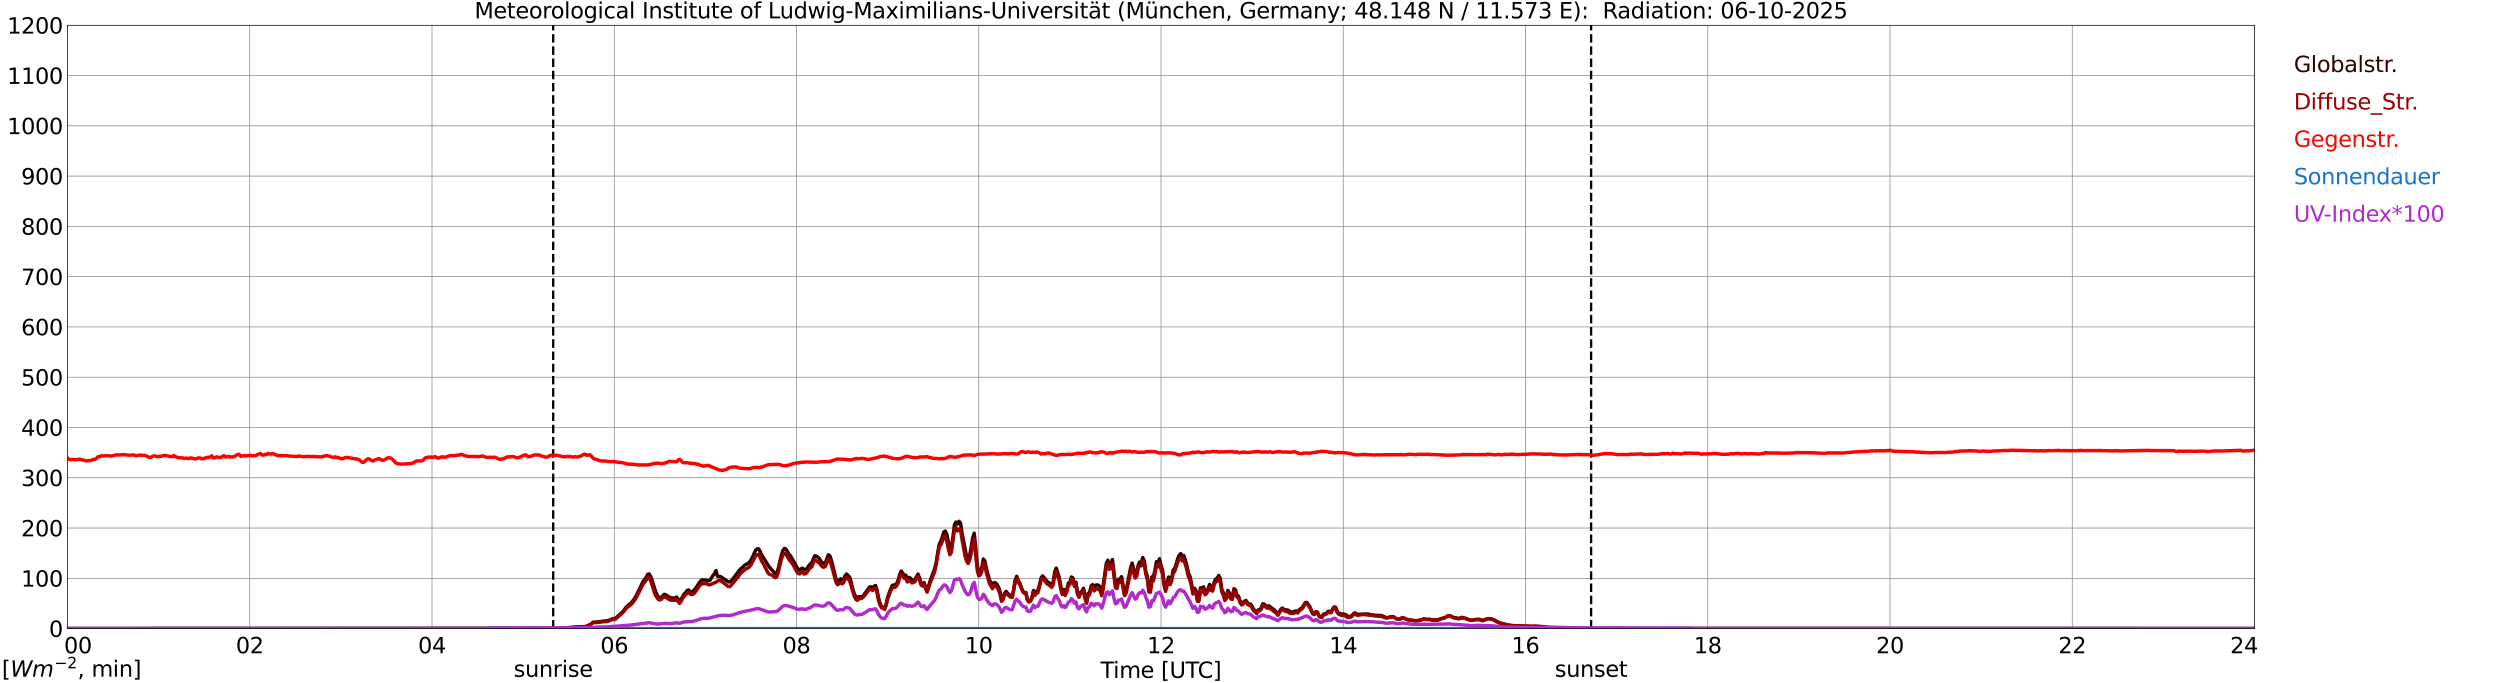 <?xml version="1.0" encoding="utf-8" standalone="no"?>
<!DOCTYPE svg PUBLIC "-//W3C//DTD SVG 1.1//EN"
  "http://www.w3.org/Graphics/SVG/1.1/DTD/svg11.dtd">
<svg xmlns:xlink="http://www.w3.org/1999/xlink" width="1085.4pt" height="296.64pt" viewBox="0 0 1085.4 296.64" xmlns="http://www.w3.org/2000/svg" version="1.1">
 <defs>
  <style type="text/css">*{stroke-linejoin: round; stroke-linecap: butt}</style>
 </defs>
 <g id="figure_1">
  <g id="patch_1">
   <path d="M 0 296.64 
L 1085.4 296.64 
L 1085.4 0 
L 0 0 
z
" style="fill: #ffffff"/>
  </g>
  <g id="axes_1">
   <g id="patch_2">
    <path d="M 29.306 272.909 
L 978.814 272.909 
L 978.814 10.976 
L 29.306 10.976 
z
" style="fill: #ffffff"/>
   </g>
   <g id="patch_3">
    <path d="M 978.814 272.909 
L 978.814 272.909 
L 978.814 10.976 
L 978.814 10.976 
z
" clip-path="url(#pa3d0b361cf)" style="fill: #d3d3d3; opacity: 0.25; stroke: #d3d3d3; stroke-linejoin: miter"/>
   </g>
   <g id="matplotlib.axis_1">
    <g id="xtick_1">
     <g id="line2d_1">
      <path d="M 29.306 272.909 
L 29.306 10.976 
" clip-path="url(#pa3d0b361cf)" style="fill: none; stroke: #808080; stroke-width: 0.3; stroke-linecap: square"/>
     </g>
     <g id="line2d_2"/>
     <g id="text_1">
      <!--    00 -->
      <g transform="translate(18.733 283.627) scale(0.095 -0.095)">
       <defs>
        <path id="DejaVuSans-20" transform="scale(0.016)"/>
        <path id="DejaVuSans-30" d="M 2034 4250 
Q 1547 4250 1301 3770 
Q 1056 3291 1056 2328 
Q 1056 1369 1301 889 
Q 1547 409 2034 409 
Q 2525 409 2770 889 
Q 3016 1369 3016 2328 
Q 3016 3291 2770 3770 
Q 2525 4250 2034 4250 
z
M 2034 4750 
Q 2819 4750 3233 4129 
Q 3647 3509 3647 2328 
Q 3647 1150 3233 529 
Q 2819 -91 2034 -91 
Q 1250 -91 836 529 
Q 422 1150 422 2328 
Q 422 3509 836 4129 
Q 1250 4750 2034 4750 
z
" transform="scale(0.016)"/>
       </defs>
       <use xlink:href="#DejaVuSans-20"/>
       <use xlink:href="#DejaVuSans-20" transform="translate(31.787 0)"/>
       <use xlink:href="#DejaVuSans-20" transform="translate(63.574 0)"/>
       <use xlink:href="#DejaVuSans-30" transform="translate(95.361 0)"/>
       <use xlink:href="#DejaVuSans-30" transform="translate(158.984 0)"/>
      </g>
     </g>
    </g>
    <g id="xtick_2">
     <g id="line2d_3">
      <path d="M 108.431 272.909 
L 108.431 10.976 
" clip-path="url(#pa3d0b361cf)" style="fill: none; stroke: #808080; stroke-width: 0.3; stroke-linecap: square"/>
     </g>
     <g id="line2d_4"/>
     <g id="text_2">
      <!-- 02 -->
      <g transform="translate(102.387 283.627) scale(0.095 -0.095)">
       <defs>
        <path id="DejaVuSans-32" d="M 1228 531 
L 3431 531 
L 3431 0 
L 469 0 
L 469 531 
Q 828 903 1448 1529 
Q 2069 2156 2228 2338 
Q 2531 2678 2651 2914 
Q 2772 3150 2772 3378 
Q 2772 3750 2511 3984 
Q 2250 4219 1831 4219 
Q 1534 4219 1204 4116 
Q 875 4013 500 3803 
L 500 4441 
Q 881 4594 1212 4672 
Q 1544 4750 1819 4750 
Q 2544 4750 2975 4387 
Q 3406 4025 3406 3419 
Q 3406 3131 3298 2873 
Q 3191 2616 2906 2266 
Q 2828 2175 2409 1742 
Q 1991 1309 1228 531 
z
" transform="scale(0.016)"/>
       </defs>
       <use xlink:href="#DejaVuSans-30"/>
       <use xlink:href="#DejaVuSans-32" transform="translate(63.623 0)"/>
      </g>
     </g>
    </g>
    <g id="xtick_3">
     <g id="line2d_5">
      <path d="M 187.557 272.909 
L 187.557 10.976 
" clip-path="url(#pa3d0b361cf)" style="fill: none; stroke: #808080; stroke-width: 0.3; stroke-linecap: square"/>
     </g>
     <g id="line2d_6"/>
     <g id="text_3">
      <!-- 04 -->
      <g transform="translate(181.513 283.627) scale(0.095 -0.095)">
       <defs>
        <path id="DejaVuSans-34" d="M 2419 4116 
L 825 1625 
L 2419 1625 
L 2419 4116 
z
M 2253 4666 
L 3047 4666 
L 3047 1625 
L 3713 1625 
L 3713 1100 
L 3047 1100 
L 3047 0 
L 2419 0 
L 2419 1100 
L 313 1100 
L 313 1709 
L 2253 4666 
z
" transform="scale(0.016)"/>
       </defs>
       <use xlink:href="#DejaVuSans-30"/>
       <use xlink:href="#DejaVuSans-34" transform="translate(63.623 0)"/>
      </g>
     </g>
    </g>
    <g id="xtick_4">
     <g id="line2d_7">
      <path d="M 266.683 272.909 
L 266.683 10.976 
" clip-path="url(#pa3d0b361cf)" style="fill: none; stroke: #808080; stroke-width: 0.3; stroke-linecap: square"/>
     </g>
     <g id="line2d_8"/>
     <g id="text_4">
      <!-- 06 -->
      <g transform="translate(260.638 283.627) scale(0.095 -0.095)">
       <defs>
        <path id="DejaVuSans-36" d="M 2113 2584 
Q 1688 2584 1439 2293 
Q 1191 2003 1191 1497 
Q 1191 994 1439 701 
Q 1688 409 2113 409 
Q 2538 409 2786 701 
Q 3034 994 3034 1497 
Q 3034 2003 2786 2293 
Q 2538 2584 2113 2584 
z
M 3366 4563 
L 3366 3988 
Q 3128 4100 2886 4159 
Q 2644 4219 2406 4219 
Q 1781 4219 1451 3797 
Q 1122 3375 1075 2522 
Q 1259 2794 1537 2939 
Q 1816 3084 2150 3084 
Q 2853 3084 3261 2657 
Q 3669 2231 3669 1497 
Q 3669 778 3244 343 
Q 2819 -91 2113 -91 
Q 1303 -91 875 529 
Q 447 1150 447 2328 
Q 447 3434 972 4092 
Q 1497 4750 2381 4750 
Q 2619 4750 2861 4703 
Q 3103 4656 3366 4563 
z
" transform="scale(0.016)"/>
       </defs>
       <use xlink:href="#DejaVuSans-30"/>
       <use xlink:href="#DejaVuSans-36" transform="translate(63.623 0)"/>
      </g>
     </g>
    </g>
    <g id="xtick_5">
     <g id="line2d_9">
      <path d="M 345.808 272.909 
L 345.808 10.976 
" clip-path="url(#pa3d0b361cf)" style="fill: none; stroke: #808080; stroke-width: 0.3; stroke-linecap: square"/>
     </g>
     <g id="line2d_10"/>
     <g id="text_5">
      <!-- 08 -->
      <g transform="translate(339.764 283.627) scale(0.095 -0.095)">
       <defs>
        <path id="DejaVuSans-38" d="M 2034 2216 
Q 1584 2216 1326 1975 
Q 1069 1734 1069 1313 
Q 1069 891 1326 650 
Q 1584 409 2034 409 
Q 2484 409 2743 651 
Q 3003 894 3003 1313 
Q 3003 1734 2745 1975 
Q 2488 2216 2034 2216 
z
M 1403 2484 
Q 997 2584 770 2862 
Q 544 3141 544 3541 
Q 544 4100 942 4425 
Q 1341 4750 2034 4750 
Q 2731 4750 3128 4425 
Q 3525 4100 3525 3541 
Q 3525 3141 3298 2862 
Q 3072 2584 2669 2484 
Q 3125 2378 3379 2068 
Q 3634 1759 3634 1313 
Q 3634 634 3220 271 
Q 2806 -91 2034 -91 
Q 1263 -91 848 271 
Q 434 634 434 1313 
Q 434 1759 690 2068 
Q 947 2378 1403 2484 
z
M 1172 3481 
Q 1172 3119 1398 2916 
Q 1625 2713 2034 2713 
Q 2441 2713 2670 2916 
Q 2900 3119 2900 3481 
Q 2900 3844 2670 4047 
Q 2441 4250 2034 4250 
Q 1625 4250 1398 4047 
Q 1172 3844 1172 3481 
z
" transform="scale(0.016)"/>
       </defs>
       <use xlink:href="#DejaVuSans-30"/>
       <use xlink:href="#DejaVuSans-38" transform="translate(63.623 0)"/>
      </g>
     </g>
    </g>
    <g id="xtick_6">
     <g id="line2d_11">
      <path d="M 424.934 272.909 
L 424.934 10.976 
" clip-path="url(#pa3d0b361cf)" style="fill: none; stroke: #808080; stroke-width: 0.3; stroke-linecap: square"/>
     </g>
     <g id="line2d_12"/>
     <g id="text_6">
      <!-- 10 -->
      <g transform="translate(418.89 283.627) scale(0.095 -0.095)">
       <defs>
        <path id="DejaVuSans-31" d="M 794 531 
L 1825 531 
L 1825 4091 
L 703 3866 
L 703 4441 
L 1819 4666 
L 2450 4666 
L 2450 531 
L 3481 531 
L 3481 0 
L 794 0 
L 794 531 
z
" transform="scale(0.016)"/>
       </defs>
       <use xlink:href="#DejaVuSans-31"/>
       <use xlink:href="#DejaVuSans-30" transform="translate(63.623 0)"/>
      </g>
     </g>
    </g>
    <g id="xtick_7">
     <g id="line2d_13">
      <path d="M 504.06 272.909 
L 504.06 10.976 
" clip-path="url(#pa3d0b361cf)" style="fill: none; stroke: #808080; stroke-width: 0.3; stroke-linecap: square"/>
     </g>
     <g id="line2d_14"/>
     <g id="text_7">
      <!-- 12 -->
      <g transform="translate(498.015 283.627) scale(0.095 -0.095)">
       <use xlink:href="#DejaVuSans-31"/>
       <use xlink:href="#DejaVuSans-32" transform="translate(63.623 0)"/>
      </g>
     </g>
    </g>
    <g id="xtick_8">
     <g id="line2d_15">
      <path d="M 583.185 272.909 
L 583.185 10.976 
" clip-path="url(#pa3d0b361cf)" style="fill: none; stroke: #808080; stroke-width: 0.3; stroke-linecap: square"/>
     </g>
     <g id="line2d_16"/>
     <g id="text_8">
      <!-- 14 -->
      <g transform="translate(577.141 283.627) scale(0.095 -0.095)">
       <use xlink:href="#DejaVuSans-31"/>
       <use xlink:href="#DejaVuSans-34" transform="translate(63.623 0)"/>
      </g>
     </g>
    </g>
    <g id="xtick_9">
     <g id="line2d_17">
      <path d="M 662.311 272.909 
L 662.311 10.976 
" clip-path="url(#pa3d0b361cf)" style="fill: none; stroke: #808080; stroke-width: 0.3; stroke-linecap: square"/>
     </g>
     <g id="line2d_18"/>
     <g id="text_9">
      <!-- 16 -->
      <g transform="translate(656.267 283.627) scale(0.095 -0.095)">
       <use xlink:href="#DejaVuSans-31"/>
       <use xlink:href="#DejaVuSans-36" transform="translate(63.623 0)"/>
      </g>
     </g>
    </g>
    <g id="xtick_10">
     <g id="line2d_19">
      <path d="M 741.437 272.909 
L 741.437 10.976 
" clip-path="url(#pa3d0b361cf)" style="fill: none; stroke: #808080; stroke-width: 0.3; stroke-linecap: square"/>
     </g>
     <g id="line2d_20"/>
     <g id="text_10">
      <!-- 18 -->
      <g transform="translate(735.392 283.627) scale(0.095 -0.095)">
       <use xlink:href="#DejaVuSans-31"/>
       <use xlink:href="#DejaVuSans-38" transform="translate(63.623 0)"/>
      </g>
     </g>
    </g>
    <g id="xtick_11">
     <g id="line2d_21">
      <path d="M 820.562 272.909 
L 820.562 10.976 
" clip-path="url(#pa3d0b361cf)" style="fill: none; stroke: #808080; stroke-width: 0.3; stroke-linecap: square"/>
     </g>
     <g id="line2d_22"/>
     <g id="text_11">
      <!-- 20 -->
      <g transform="translate(814.518 283.627) scale(0.095 -0.095)">
       <use xlink:href="#DejaVuSans-32"/>
       <use xlink:href="#DejaVuSans-30" transform="translate(63.623 0)"/>
      </g>
     </g>
    </g>
    <g id="xtick_12">
     <g id="line2d_23">
      <path d="M 899.688 272.909 
L 899.688 10.976 
" clip-path="url(#pa3d0b361cf)" style="fill: none; stroke: #808080; stroke-width: 0.3; stroke-linecap: square"/>
     </g>
     <g id="line2d_24"/>
     <g id="text_12">
      <!-- 22 -->
      <g transform="translate(893.644 283.627) scale(0.095 -0.095)">
       <use xlink:href="#DejaVuSans-32"/>
       <use xlink:href="#DejaVuSans-32" transform="translate(63.623 0)"/>
      </g>
     </g>
    </g>
    <g id="xtick_13">
     <g id="line2d_25">
      <path d="M 978.814 272.909 
L 978.814 10.976 
" clip-path="url(#pa3d0b361cf)" style="fill: none; stroke: #808080; stroke-width: 0.3; stroke-linecap: square"/>
     </g>
     <g id="line2d_26"/>
     <g id="text_13">
      <!-- 24    -->
      <g transform="translate(968.241 283.627) scale(0.095 -0.095)">
       <use xlink:href="#DejaVuSans-32"/>
       <use xlink:href="#DejaVuSans-34" transform="translate(63.623 0)"/>
       <use xlink:href="#DejaVuSans-20" transform="translate(127.246 0)"/>
       <use xlink:href="#DejaVuSans-20" transform="translate(159.033 0)"/>
       <use xlink:href="#DejaVuSans-20" transform="translate(190.82 0)"/>
      </g>
     </g>
    </g>
    <g id="text_14">
     <!-- Time [UTC] -->
     <g transform="translate(477.806 294.322) scale(0.095 -0.095)">
      <defs>
       <path id="DejaVuSans-54" d="M -19 4666 
L 3928 4666 
L 3928 4134 
L 2272 4134 
L 2272 0 
L 1638 0 
L 1638 4134 
L -19 4134 
L -19 4666 
z
" transform="scale(0.016)"/>
       <path id="DejaVuSans-69" d="M 603 3500 
L 1178 3500 
L 1178 0 
L 603 0 
L 603 3500 
z
M 603 4863 
L 1178 4863 
L 1178 4134 
L 603 4134 
L 603 4863 
z
" transform="scale(0.016)"/>
       <path id="DejaVuSans-6d" d="M 3328 2828 
Q 3544 3216 3844 3400 
Q 4144 3584 4550 3584 
Q 5097 3584 5394 3201 
Q 5691 2819 5691 2113 
L 5691 0 
L 5113 0 
L 5113 2094 
Q 5113 2597 4934 2840 
Q 4756 3084 4391 3084 
Q 3944 3084 3684 2787 
Q 3425 2491 3425 1978 
L 3425 0 
L 2847 0 
L 2847 2094 
Q 2847 2600 2669 2842 
Q 2491 3084 2119 3084 
Q 1678 3084 1418 2786 
Q 1159 2488 1159 1978 
L 1159 0 
L 581 0 
L 581 3500 
L 1159 3500 
L 1159 2956 
Q 1356 3278 1631 3431 
Q 1906 3584 2284 3584 
Q 2666 3584 2933 3390 
Q 3200 3197 3328 2828 
z
" transform="scale(0.016)"/>
       <path id="DejaVuSans-65" d="M 3597 1894 
L 3597 1613 
L 953 1613 
Q 991 1019 1311 708 
Q 1631 397 2203 397 
Q 2534 397 2845 478 
Q 3156 559 3463 722 
L 3463 178 
Q 3153 47 2828 -22 
Q 2503 -91 2169 -91 
Q 1331 -91 842 396 
Q 353 884 353 1716 
Q 353 2575 817 3079 
Q 1281 3584 2069 3584 
Q 2775 3584 3186 3129 
Q 3597 2675 3597 1894 
z
M 3022 2063 
Q 3016 2534 2758 2815 
Q 2500 3097 2075 3097 
Q 1594 3097 1305 2825 
Q 1016 2553 972 2059 
L 3022 2063 
z
" transform="scale(0.016)"/>
       <path id="DejaVuSans-5b" d="M 550 4863 
L 1875 4863 
L 1875 4416 
L 1125 4416 
L 1125 -397 
L 1875 -397 
L 1875 -844 
L 550 -844 
L 550 4863 
z
" transform="scale(0.016)"/>
       <path id="DejaVuSans-55" d="M 556 4666 
L 1191 4666 
L 1191 1831 
Q 1191 1081 1462 751 
Q 1734 422 2344 422 
Q 2950 422 3222 751 
Q 3494 1081 3494 1831 
L 3494 4666 
L 4128 4666 
L 4128 1753 
Q 4128 841 3676 375 
Q 3225 -91 2344 -91 
Q 1459 -91 1007 375 
Q 556 841 556 1753 
L 556 4666 
z
" transform="scale(0.016)"/>
       <path id="DejaVuSans-43" d="M 4122 4306 
L 4122 3641 
Q 3803 3938 3442 4084 
Q 3081 4231 2675 4231 
Q 1875 4231 1450 3742 
Q 1025 3253 1025 2328 
Q 1025 1406 1450 917 
Q 1875 428 2675 428 
Q 3081 428 3442 575 
Q 3803 722 4122 1019 
L 4122 359 
Q 3791 134 3420 21 
Q 3050 -91 2638 -91 
Q 1578 -91 968 557 
Q 359 1206 359 2328 
Q 359 3453 968 4101 
Q 1578 4750 2638 4750 
Q 3056 4750 3426 4639 
Q 3797 4528 4122 4306 
z
" transform="scale(0.016)"/>
       <path id="DejaVuSans-5d" d="M 1947 4863 
L 1947 -844 
L 622 -844 
L 622 -397 
L 1369 -397 
L 1369 4416 
L 622 4416 
L 622 4863 
L 1947 4863 
z
" transform="scale(0.016)"/>
      </defs>
      <use xlink:href="#DejaVuSans-54"/>
      <use xlink:href="#DejaVuSans-69" transform="translate(57.959 0)"/>
      <use xlink:href="#DejaVuSans-6d" transform="translate(85.742 0)"/>
      <use xlink:href="#DejaVuSans-65" transform="translate(183.154 0)"/>
      <use xlink:href="#DejaVuSans-20" transform="translate(244.678 0)"/>
      <use xlink:href="#DejaVuSans-5b" transform="translate(276.465 0)"/>
      <use xlink:href="#DejaVuSans-55" transform="translate(315.479 0)"/>
      <use xlink:href="#DejaVuSans-54" transform="translate(388.672 0)"/>
      <use xlink:href="#DejaVuSans-43" transform="translate(443.881 0)"/>
      <use xlink:href="#DejaVuSans-5d" transform="translate(513.705 0)"/>
     </g>
    </g>
   </g>
   <g id="matplotlib.axis_2">
    <g id="ytick_1">
     <g id="line2d_27">
      <path d="M 29.306 272.909 
L 978.814 272.909 
" clip-path="url(#pa3d0b361cf)" style="fill: none; stroke: #808080; stroke-width: 0.3; stroke-linecap: square"/>
     </g>
     <g id="line2d_28"/>
     <g id="text_15">
      <!-- 0 -->
      <g transform="translate(21.261 276.518) scale(0.095 -0.095)">
       <use xlink:href="#DejaVuSans-30"/>
      </g>
     </g>
    </g>
    <g id="ytick_2">
     <g id="line2d_29">
      <path d="M 29.306 251.081 
L 978.814 251.081 
" clip-path="url(#pa3d0b361cf)" style="fill: none; stroke: #808080; stroke-width: 0.3; stroke-linecap: square"/>
     </g>
     <g id="line2d_30"/>
     <g id="text_16">
      <!-- 100 -->
      <g transform="translate(9.173 254.69) scale(0.095 -0.095)">
       <use xlink:href="#DejaVuSans-31"/>
       <use xlink:href="#DejaVuSans-30" transform="translate(63.623 0)"/>
       <use xlink:href="#DejaVuSans-30" transform="translate(127.246 0)"/>
      </g>
     </g>
    </g>
    <g id="ytick_3">
     <g id="line2d_31">
      <path d="M 29.306 229.253 
L 978.814 229.253 
" clip-path="url(#pa3d0b361cf)" style="fill: none; stroke: #808080; stroke-width: 0.3; stroke-linecap: square"/>
     </g>
     <g id="line2d_32"/>
     <g id="text_17">
      <!-- 200 -->
      <g transform="translate(9.173 232.863) scale(0.095 -0.095)">
       <use xlink:href="#DejaVuSans-32"/>
       <use xlink:href="#DejaVuSans-30" transform="translate(63.623 0)"/>
       <use xlink:href="#DejaVuSans-30" transform="translate(127.246 0)"/>
      </g>
     </g>
    </g>
    <g id="ytick_4">
     <g id="line2d_33">
      <path d="M 29.306 207.426 
L 978.814 207.426 
" clip-path="url(#pa3d0b361cf)" style="fill: none; stroke: #808080; stroke-width: 0.3; stroke-linecap: square"/>
     </g>
     <g id="line2d_34"/>
     <g id="text_18">
      <!-- 300 -->
      <g transform="translate(9.173 211.035) scale(0.095 -0.095)">
       <defs>
        <path id="DejaVuSans-33" d="M 2597 2516 
Q 3050 2419 3304 2112 
Q 3559 1806 3559 1356 
Q 3559 666 3084 287 
Q 2609 -91 1734 -91 
Q 1441 -91 1130 -33 
Q 819 25 488 141 
L 488 750 
Q 750 597 1062 519 
Q 1375 441 1716 441 
Q 2309 441 2620 675 
Q 2931 909 2931 1356 
Q 2931 1769 2642 2001 
Q 2353 2234 1838 2234 
L 1294 2234 
L 1294 2753 
L 1863 2753 
Q 2328 2753 2575 2939 
Q 2822 3125 2822 3475 
Q 2822 3834 2567 4026 
Q 2313 4219 1838 4219 
Q 1578 4219 1281 4162 
Q 984 4106 628 3988 
L 628 4550 
Q 988 4650 1302 4700 
Q 1616 4750 1894 4750 
Q 2613 4750 3031 4423 
Q 3450 4097 3450 3541 
Q 3450 3153 3228 2886 
Q 3006 2619 2597 2516 
z
" transform="scale(0.016)"/>
       </defs>
       <use xlink:href="#DejaVuSans-33"/>
       <use xlink:href="#DejaVuSans-30" transform="translate(63.623 0)"/>
       <use xlink:href="#DejaVuSans-30" transform="translate(127.246 0)"/>
      </g>
     </g>
    </g>
    <g id="ytick_5">
     <g id="line2d_35">
      <path d="M 29.306 185.598 
L 978.814 185.598 
" clip-path="url(#pa3d0b361cf)" style="fill: none; stroke: #808080; stroke-width: 0.3; stroke-linecap: square"/>
     </g>
     <g id="line2d_36"/>
     <g id="text_19">
      <!-- 400 -->
      <g transform="translate(9.173 189.207) scale(0.095 -0.095)">
       <use xlink:href="#DejaVuSans-34"/>
       <use xlink:href="#DejaVuSans-30" transform="translate(63.623 0)"/>
       <use xlink:href="#DejaVuSans-30" transform="translate(127.246 0)"/>
      </g>
     </g>
    </g>
    <g id="ytick_6">
     <g id="line2d_37">
      <path d="M 29.306 163.77 
L 978.814 163.77 
" clip-path="url(#pa3d0b361cf)" style="fill: none; stroke: #808080; stroke-width: 0.3; stroke-linecap: square"/>
     </g>
     <g id="line2d_38"/>
     <g id="text_20">
      <!-- 500 -->
      <g transform="translate(9.173 167.379) scale(0.095 -0.095)">
       <defs>
        <path id="DejaVuSans-35" d="M 691 4666 
L 3169 4666 
L 3169 4134 
L 1269 4134 
L 1269 2991 
Q 1406 3038 1543 3061 
Q 1681 3084 1819 3084 
Q 2600 3084 3056 2656 
Q 3513 2228 3513 1497 
Q 3513 744 3044 326 
Q 2575 -91 1722 -91 
Q 1428 -91 1123 -41 
Q 819 9 494 109 
L 494 744 
Q 775 591 1075 516 
Q 1375 441 1709 441 
Q 2250 441 2565 725 
Q 2881 1009 2881 1497 
Q 2881 1984 2565 2268 
Q 2250 2553 1709 2553 
Q 1456 2553 1204 2497 
Q 953 2441 691 2322 
L 691 4666 
z
" transform="scale(0.016)"/>
       </defs>
       <use xlink:href="#DejaVuSans-35"/>
       <use xlink:href="#DejaVuSans-30" transform="translate(63.623 0)"/>
       <use xlink:href="#DejaVuSans-30" transform="translate(127.246 0)"/>
      </g>
     </g>
    </g>
    <g id="ytick_7">
     <g id="line2d_39">
      <path d="M 29.306 141.942 
L 978.814 141.942 
" clip-path="url(#pa3d0b361cf)" style="fill: none; stroke: #808080; stroke-width: 0.3; stroke-linecap: square"/>
     </g>
     <g id="line2d_40"/>
     <g id="text_21">
      <!-- 600 -->
      <g transform="translate(9.173 145.551) scale(0.095 -0.095)">
       <use xlink:href="#DejaVuSans-36"/>
       <use xlink:href="#DejaVuSans-30" transform="translate(63.623 0)"/>
       <use xlink:href="#DejaVuSans-30" transform="translate(127.246 0)"/>
      </g>
     </g>
    </g>
    <g id="ytick_8">
     <g id="line2d_41">
      <path d="M 29.306 120.114 
L 978.814 120.114 
" clip-path="url(#pa3d0b361cf)" style="fill: none; stroke: #808080; stroke-width: 0.3; stroke-linecap: square"/>
     </g>
     <g id="line2d_42"/>
     <g id="text_22">
      <!-- 700 -->
      <g transform="translate(9.173 123.724) scale(0.095 -0.095)">
       <defs>
        <path id="DejaVuSans-37" d="M 525 4666 
L 3525 4666 
L 3525 4397 
L 1831 0 
L 1172 0 
L 2766 4134 
L 525 4134 
L 525 4666 
z
" transform="scale(0.016)"/>
       </defs>
       <use xlink:href="#DejaVuSans-37"/>
       <use xlink:href="#DejaVuSans-30" transform="translate(63.623 0)"/>
       <use xlink:href="#DejaVuSans-30" transform="translate(127.246 0)"/>
      </g>
     </g>
    </g>
    <g id="ytick_9">
     <g id="line2d_43">
      <path d="M 29.306 98.287 
L 978.814 98.287 
" clip-path="url(#pa3d0b361cf)" style="fill: none; stroke: #808080; stroke-width: 0.3; stroke-linecap: square"/>
     </g>
     <g id="line2d_44"/>
     <g id="text_23">
      <!-- 800 -->
      <g transform="translate(9.173 101.896) scale(0.095 -0.095)">
       <use xlink:href="#DejaVuSans-38"/>
       <use xlink:href="#DejaVuSans-30" transform="translate(63.623 0)"/>
       <use xlink:href="#DejaVuSans-30" transform="translate(127.246 0)"/>
      </g>
     </g>
    </g>
    <g id="ytick_10">
     <g id="line2d_45">
      <path d="M 29.306 76.459 
L 978.814 76.459 
" clip-path="url(#pa3d0b361cf)" style="fill: none; stroke: #808080; stroke-width: 0.3; stroke-linecap: square"/>
     </g>
     <g id="line2d_46"/>
     <g id="text_24">
      <!-- 900 -->
      <g transform="translate(9.173 80.068) scale(0.095 -0.095)">
       <defs>
        <path id="DejaVuSans-39" d="M 703 97 
L 703 672 
Q 941 559 1184 500 
Q 1428 441 1663 441 
Q 2288 441 2617 861 
Q 2947 1281 2994 2138 
Q 2813 1869 2534 1725 
Q 2256 1581 1919 1581 
Q 1219 1581 811 2004 
Q 403 2428 403 3163 
Q 403 3881 828 4315 
Q 1253 4750 1959 4750 
Q 2769 4750 3195 4129 
Q 3622 3509 3622 2328 
Q 3622 1225 3098 567 
Q 2575 -91 1691 -91 
Q 1453 -91 1209 -44 
Q 966 3 703 97 
z
M 1959 2075 
Q 2384 2075 2632 2365 
Q 2881 2656 2881 3163 
Q 2881 3666 2632 3958 
Q 2384 4250 1959 4250 
Q 1534 4250 1286 3958 
Q 1038 3666 1038 3163 
Q 1038 2656 1286 2365 
Q 1534 2075 1959 2075 
z
" transform="scale(0.016)"/>
       </defs>
       <use xlink:href="#DejaVuSans-39"/>
       <use xlink:href="#DejaVuSans-30" transform="translate(63.623 0)"/>
       <use xlink:href="#DejaVuSans-30" transform="translate(127.246 0)"/>
      </g>
     </g>
    </g>
    <g id="ytick_11">
     <g id="line2d_47">
      <path d="M 29.306 54.631 
L 978.814 54.631 
" clip-path="url(#pa3d0b361cf)" style="fill: none; stroke: #808080; stroke-width: 0.3; stroke-linecap: square"/>
     </g>
     <g id="line2d_48"/>
     <g id="text_25">
      <!-- 1000 -->
      <g transform="translate(3.128 58.24) scale(0.095 -0.095)">
       <use xlink:href="#DejaVuSans-31"/>
       <use xlink:href="#DejaVuSans-30" transform="translate(63.623 0)"/>
       <use xlink:href="#DejaVuSans-30" transform="translate(127.246 0)"/>
       <use xlink:href="#DejaVuSans-30" transform="translate(190.869 0)"/>
      </g>
     </g>
    </g>
    <g id="ytick_12">
     <g id="line2d_49">
      <path d="M 29.306 32.803 
L 978.814 32.803 
" clip-path="url(#pa3d0b361cf)" style="fill: none; stroke: #808080; stroke-width: 0.3; stroke-linecap: square"/>
     </g>
     <g id="line2d_50"/>
     <g id="text_26">
      <!-- 1100 -->
      <g transform="translate(3.128 36.413) scale(0.095 -0.095)">
       <use xlink:href="#DejaVuSans-31"/>
       <use xlink:href="#DejaVuSans-31" transform="translate(63.623 0)"/>
       <use xlink:href="#DejaVuSans-30" transform="translate(127.246 0)"/>
       <use xlink:href="#DejaVuSans-30" transform="translate(190.869 0)"/>
      </g>
     </g>
    </g>
    <g id="ytick_13">
     <g id="line2d_51">
      <path d="M 29.306 10.976 
L 978.814 10.976 
" clip-path="url(#pa3d0b361cf)" style="fill: none; stroke: #808080; stroke-width: 0.3; stroke-linecap: square"/>
     </g>
     <g id="line2d_52"/>
     <g id="text_27">
      <!-- 1200 -->
      <g transform="translate(3.128 14.585) scale(0.095 -0.095)">
       <use xlink:href="#DejaVuSans-31"/>
       <use xlink:href="#DejaVuSans-32" transform="translate(63.623 0)"/>
       <use xlink:href="#DejaVuSans-30" transform="translate(127.246 0)"/>
       <use xlink:href="#DejaVuSans-30" transform="translate(190.869 0)"/>
      </g>
     </g>
    </g>
   </g>
   <g id="line2d_53">
    <path d="M 240.176 272.909 
L 240.176 10.976 
" clip-path="url(#pa3d0b361cf)" style="fill: none; stroke-dasharray: 3.7,1.6; stroke-dashoffset: 0; stroke: #000000"/>
   </g>
   <g id="line2d_54">
    <path d="M 690.796 272.909 
L 690.796 10.976 
" clip-path="url(#pa3d0b361cf)" style="fill: none; stroke-dasharray: 3.7,1.6; stroke-dashoffset: 0; stroke: #000000"/>
   </g>
   <g id="line2d_55">
    <path d="M 29.306 272.909 
L 242.286 272.813 
L 245.583 272.66 
L 247.561 272.542 
L 250.198 272.221 
L 252.176 272.136 
L 252.836 272.271 
L 254.155 272.053 
L 256.133 271.259 
L 256.792 270.82 
L 257.451 270.178 
L 259.43 270.028 
L 264.045 269.419 
L 266.023 268.609 
L 266.683 268.591 
L 267.342 268.321 
L 269.98 265.941 
L 270.639 265.282 
L 271.958 263.46 
L 273.277 262.362 
L 273.936 261.855 
L 275.255 260.201 
L 275.914 259.173 
L 277.892 255.172 
L 279.211 252.452 
L 280.53 250.679 
L 281.189 249.363 
L 281.849 249.178 
L 282.508 250.308 
L 283.167 252.148 
L 284.486 256.37 
L 285.145 257.907 
L 285.805 259.105 
L 286.464 259.544 
L 287.124 259.306 
L 288.442 258.024 
L 289.102 258.293 
L 289.761 258.699 
L 290.42 259.256 
L 292.399 259.694 
L 293.058 259.694 
L 293.717 259.205 
L 294.377 260.015 
L 295.036 261.013 
L 295.696 260.218 
L 297.014 257.907 
L 297.674 257.298 
L 298.333 256.352 
L 298.992 256.167 
L 299.652 256.826 
L 300.311 256.927 
L 300.971 256.641 
L 301.63 255.946 
L 302.949 254.006 
L 303.608 252.925 
L 304.267 252.166 
L 304.927 251.71 
L 305.586 251.895 
L 306.246 251.828 
L 307.564 252.148 
L 308.224 251.93 
L 309.543 249.87 
L 310.202 249.06 
L 310.861 247.744 
L 311.521 250.241 
L 312.839 250.308 
L 314.158 251.221 
L 316.136 252.572 
L 316.796 252.672 
L 317.455 252.251 
L 321.411 247.102 
L 322.73 246.021 
L 323.39 245.312 
L 324.708 244.653 
L 325.368 244.046 
L 326.027 243.134 
L 326.686 241.935 
L 328.005 239.032 
L 328.665 238.305 
L 329.324 238.255 
L 329.983 239.336 
L 330.643 240.89 
L 333.28 245.059 
L 333.94 246.106 
L 336.577 249.06 
L 337.236 248.824 
L 337.896 246.798 
L 339.215 241.125 
L 339.874 239.032 
L 340.533 238.087 
L 341.193 238.373 
L 342.512 240.619 
L 343.171 241.278 
L 346.468 247.084 
L 347.127 247.506 
L 347.787 246.967 
L 348.446 246.646 
L 349.105 247.355 
L 349.765 247.305 
L 350.424 246.713 
L 351.083 245.7 
L 351.743 244.906 
L 352.402 244.384 
L 353.721 241.328 
L 354.38 241.379 
L 355.699 242.477 
L 356.359 243.522 
L 357.018 244.349 
L 357.677 244.603 
L 358.337 244.299 
L 359.655 240.855 
L 360.315 241.311 
L 360.974 243.354 
L 362.952 251.321 
L 363.612 252.554 
L 364.93 251.288 
L 365.59 251.828 
L 366.249 251.507 
L 366.909 249.905 
L 367.568 249.213 
L 368.887 250.579 
L 369.546 252.757 
L 370.206 255.643 
L 370.865 257.686 
L 371.524 259.053 
L 372.184 259.476 
L 372.843 259.087 
L 373.502 259.07 
L 374.162 259.256 
L 374.821 258.599 
L 376.799 255.846 
L 377.459 254.866 
L 378.118 254.8 
L 378.777 255.137 
L 379.437 254.563 
L 380.096 254.191 
L 380.756 256.167 
L 381.415 259.544 
L 382.074 261.923 
L 382.734 263.392 
L 383.393 263.68 
L 384.053 264.169 
L 384.712 262.397 
L 385.371 259.408 
L 386.031 257.383 
L 387.349 254.174 
L 388.668 253.853 
L 389.328 253.279 
L 389.987 251.76 
L 390.646 249.263 
L 391.306 247.947 
L 392.624 249.769 
L 393.284 249.769 
L 393.943 251.439 
L 394.603 250.697 
L 395.262 250.985 
L 395.921 251.777 
L 396.581 251.795 
L 397.24 251.574 
L 398.559 249.228 
L 399.218 250.9 
L 399.878 253.196 
L 400.537 253.838 
L 401.196 252.925 
L 401.856 254.918 
L 402.515 256.37 
L 403.834 252.216 
L 405.812 246.881 
L 406.471 244.164 
L 407.131 239.859 
L 407.79 236.347 
L 408.45 235.014 
L 409.109 233.208 
L 409.768 230.98 
L 410.428 230.574 
L 411.087 232.01 
L 412.406 238.441 
L 413.065 237.716 
L 413.725 233.174 
L 414.384 227.856 
L 415.043 226.658 
L 415.703 227.57 
L 416.362 226.337 
L 417.022 227.012 
L 417.681 231.504 
L 419.659 241.717 
L 420.318 242.948 
L 420.978 241.125 
L 421.637 237.749 
L 422.297 233.529 
L 422.956 231.486 
L 423.615 237.613 
L 424.275 245.362 
L 424.934 248.215 
L 425.593 247.997 
L 426.253 246.478 
L 426.912 242.695 
L 427.572 243.404 
L 428.231 246.798 
L 429.55 251.71 
L 430.869 254.023 
L 431.528 253.011 
L 432.187 253.026 
L 432.847 253.703 
L 433.506 254.833 
L 434.165 256.876 
L 434.825 260.133 
L 435.484 259.662 
L 436.144 257.568 
L 436.803 256.758 
L 437.462 257.586 
L 439.44 259.24 
L 440.1 256.082 
L 440.759 251.88 
L 441.419 250.173 
L 442.078 252.031 
L 442.737 253.128 
L 444.056 256.656 
L 444.716 257.383 
L 445.375 257.247 
L 446.034 260.236 
L 446.694 261.231 
L 447.353 260.86 
L 448.012 259.493 
L 448.672 256.37 
L 449.331 257.686 
L 449.991 256.691 
L 450.65 256.385 
L 451.309 253.906 
L 451.969 250.985 
L 452.628 250.022 
L 453.947 251.524 
L 454.606 252.487 
L 455.925 253.297 
L 456.584 253.956 
L 457.244 252.84 
L 457.903 248.318 
L 458.563 246.628 
L 459.881 250.664 
L 460.541 254.563 
L 461.2 257.079 
L 461.859 255.964 
L 462.519 257.533 
L 463.178 255.999 
L 463.838 253.161 
L 464.497 252.79 
L 465.156 250.511 
L 465.816 250.882 
L 466.475 253.838 
L 467.134 252.773 
L 467.794 257.212 
L 468.453 258.614 
L 469.113 257.147 
L 469.772 256.641 
L 470.431 255.407 
L 471.091 258.852 
L 471.75 261.266 
L 472.409 257.653 
L 473.069 257.212 
L 473.728 254.36 
L 474.388 253.853 
L 475.047 255.543 
L 475.706 254.056 
L 476.366 253.906 
L 477.025 254.141 
L 477.685 255.036 
L 478.344 257.298 
L 479.003 253.906 
L 480.322 244.603 
L 480.981 243.201 
L 481.641 245.886 
L 482.3 245.177 
L 482.96 242.948 
L 484.278 253.635 
L 484.938 254.159 
L 485.597 251.491 
L 486.256 251.491 
L 486.916 250.376 
L 488.235 257.636 
L 488.894 256.521 
L 490.872 246.493 
L 491.532 244.485 
L 492.85 249.381 
L 493.51 248.789 
L 494.169 245.345 
L 494.828 244.013 
L 495.488 244.181 
L 496.147 242.071 
L 496.807 243.454 
L 497.466 248.147 
L 498.125 250.258 
L 498.785 255.813 
L 499.444 255.864 
L 500.103 250.444 
L 500.763 250.411 
L 501.422 247.676 
L 502.082 243.86 
L 502.741 244.164 
L 503.4 242.594 
L 504.06 245.565 
L 504.719 247.506 
L 505.379 252.64 
L 506.038 255.746 
L 507.357 250.529 
L 508.016 252.266 
L 508.675 251.103 
L 509.335 247.558 
L 509.994 246.831 
L 510.654 244.891 
L 511.313 242.544 
L 511.972 241.008 
L 512.632 240.348 
L 513.291 241.665 
L 513.95 241.158 
L 514.61 243.118 
L 515.269 245.532 
L 515.929 248.621 
L 516.588 250.123 
L 517.247 253.043 
L 517.907 256.894 
L 518.566 255.425 
L 519.226 256.352 
L 519.885 260.218 
L 520.544 260.421 
L 521.204 255.187 
L 521.863 256.049 
L 522.522 254.766 
L 523.182 257.095 
L 523.841 256.641 
L 524.501 255.643 
L 525.16 253.753 
L 525.819 255.154 
L 526.479 255.543 
L 527.138 252.825 
L 527.797 251.406 
L 528.457 251.085 
L 529.116 249.837 
L 529.776 251.153 
L 530.435 255.661 
L 531.094 257.298 
L 531.754 259.762 
L 532.413 259.155 
L 533.073 256.352 
L 533.732 257.433 
L 534.391 259.07 
L 535.051 259.341 
L 535.71 255.593 
L 536.369 256.067 
L 537.029 258.345 
L 537.688 258.817 
L 538.348 260.792 
L 539.007 261.973 
L 539.666 261.637 
L 540.326 260.995 
L 540.985 260.725 
L 541.644 261.755 
L 542.304 262.279 
L 542.963 262.261 
L 543.623 263.206 
L 544.282 264.59 
L 544.941 265.097 
L 545.601 265.891 
L 546.26 264.811 
L 546.919 264.608 
L 547.579 263.933 
L 548.238 262.161 
L 548.898 262.346 
L 549.557 262.953 
L 550.216 263.324 
L 550.876 263.021 
L 552.854 264.49 
L 554.173 265.721 
L 554.832 266.533 
L 555.491 265.653 
L 556.151 264.422 
L 556.81 263.983 
L 557.47 264.608 
L 558.129 264.776 
L 558.788 264.826 
L 559.448 265.014 
L 560.107 265.706 
L 561.426 265.773 
L 562.085 265.367 
L 562.745 265.249 
L 563.404 265.57 
L 564.063 264.726 
L 565.382 263.763 
L 566.701 261.619 
L 567.36 261.552 
L 568.679 263.359 
L 569.338 265.029 
L 569.998 266.295 
L 570.657 266.566 
L 571.317 265.57 
L 571.976 265.789 
L 572.635 267.308 
L 573.295 267.832 
L 573.954 267.899 
L 574.613 266.601 
L 575.273 266.548 
L 575.932 266.227 
L 576.592 265.4 
L 577.251 265.468 
L 577.91 265.756 
L 578.57 264.337 
L 579.229 263.492 
L 579.889 263.663 
L 580.548 265.503 
L 581.207 266.295 
L 581.867 266.33 
L 582.526 266.666 
L 583.185 266.583 
L 583.845 266.701 
L 584.504 267.055 
L 585.164 267.646 
L 585.823 267.714 
L 586.482 267.546 
L 587.142 267.072 
L 587.801 266.28 
L 588.46 266.094 
L 589.12 266.769 
L 593.076 266.566 
L 594.395 266.666 
L 595.054 266.919 
L 599.011 267.24 
L 599.67 267.207 
L 601.648 268.052 
L 602.307 268.187 
L 603.626 267.867 
L 604.945 267.731 
L 606.264 268.676 
L 607.582 268.895 
L 608.901 268.17 
L 609.561 268.388 
L 610.879 268.98 
L 611.539 269.165 
L 612.198 269.165 
L 613.517 269.436 
L 615.495 269.554 
L 617.473 268.98 
L 618.133 268.709 
L 619.451 268.93 
L 620.77 268.997 
L 622.089 269.301 
L 622.748 269.2 
L 623.408 269.301 
L 624.067 269.266 
L 624.726 269.08 
L 626.045 268.506 
L 626.705 268.388 
L 628.023 267.832 
L 628.683 267.343 
L 629.342 267.293 
L 630.661 267.882 
L 631.32 268.22 
L 631.98 268.187 
L 633.298 268.574 
L 634.617 268.017 
L 635.276 268.253 
L 635.936 268.338 
L 636.595 268.559 
L 637.255 268.947 
L 637.914 269.065 
L 638.573 269.301 
L 641.87 268.812 
L 643.848 269.318 
L 645.827 268.626 
L 646.486 268.559 
L 647.145 268.641 
L 648.464 269.013 
L 649.783 269.825 
L 651.102 270.399 
L 657.036 271.968 
L 660.333 271.8 
L 660.992 271.918 
L 662.311 271.918 
L 664.949 272.289 
L 666.267 272.322 
L 666.927 272.239 
L 669.564 272.66 
L 670.224 272.643 
L 671.542 272.745 
L 673.521 272.896 
L 678.796 272.909 
L 684.071 272.909 
L 978.154 272.909 
L 978.154 272.909 
" clip-path="url(#pa3d0b361cf)" style="fill: none; stroke: #330000; stroke-width: 1.5; stroke-linecap: square"/>
   </g>
   <g id="line2d_56">
    <path d="M 29.306 272.909 
L 238.989 272.832 
L 240.308 272.832 
L 243.604 272.739 
L 249.539 272.234 
L 250.858 272.097 
L 254.155 272.051 
L 254.814 271.865 
L 256.792 270.855 
L 257.451 270.259 
L 258.77 270.351 
L 260.089 270.119 
L 263.386 269.798 
L 264.045 269.707 
L 265.364 269.154 
L 266.023 268.971 
L 266.683 268.925 
L 267.342 268.696 
L 270.639 265.754 
L 271.958 264.007 
L 273.936 262.493 
L 274.595 261.849 
L 275.914 260.057 
L 277.233 257.529 
L 279.211 253.576 
L 280.53 251.969 
L 281.189 250.819 
L 281.849 250.819 
L 282.508 252.153 
L 284.486 258.31 
L 285.805 260.24 
L 286.464 260.469 
L 287.124 260.148 
L 287.783 259.459 
L 288.442 259 
L 289.761 259.736 
L 290.42 260.286 
L 291.08 260.515 
L 293.058 260.655 
L 293.717 260.24 
L 295.036 261.986 
L 295.696 261.113 
L 296.355 259.827 
L 297.014 258.863 
L 297.674 258.31 
L 298.333 257.391 
L 298.992 257.3 
L 299.652 257.942 
L 300.311 258.173 
L 300.971 257.942 
L 301.63 257.346 
L 302.949 255.508 
L 303.608 254.449 
L 304.267 253.761 
L 304.927 253.347 
L 305.586 253.438 
L 306.246 253.347 
L 306.905 253.53 
L 307.564 253.853 
L 308.224 253.899 
L 309.543 253.347 
L 310.861 252.751 
L 311.521 252.29 
L 312.18 251.969 
L 312.839 252.015 
L 314.818 253.576 
L 316.136 254.635 
L 316.796 254.68 
L 317.455 254.128 
L 318.774 252.474 
L 320.093 250.957 
L 321.411 249.027 
L 322.73 247.925 
L 323.39 247.189 
L 324.708 246.639 
L 325.368 246.133 
L 326.027 245.26 
L 327.346 242.778 
L 328.005 241.352 
L 328.665 240.894 
L 329.324 240.665 
L 329.983 241.859 
L 330.643 243.605 
L 331.302 244.524 
L 333.28 248.477 
L 333.94 249.258 
L 334.599 249.533 
L 335.258 249.671 
L 336.577 250.819 
L 337.236 250.452 
L 337.896 248.385 
L 339.215 242.869 
L 339.874 241.032 
L 340.533 240.204 
L 341.193 240.619 
L 342.512 242.824 
L 343.83 244.524 
L 344.49 245.489 
L 345.808 247.971 
L 346.468 248.935 
L 347.127 249.165 
L 347.787 248.615 
L 348.446 248.337 
L 349.105 249.21 
L 349.765 249.027 
L 350.424 248.385 
L 351.083 247.373 
L 351.743 246.591 
L 352.402 246.179 
L 353.062 244.386 
L 353.721 243.147 
L 354.38 243.468 
L 355.699 244.478 
L 357.018 246.087 
L 357.677 246.27 
L 358.337 245.903 
L 359.655 242.64 
L 360.315 243.376 
L 360.974 245.351 
L 362.952 252.751 
L 363.612 253.853 
L 364.93 252.934 
L 365.59 253.53 
L 366.249 252.98 
L 366.909 251.326 
L 367.568 250.819 
L 368.887 252.153 
L 370.865 258.815 
L 371.524 260.194 
L 372.184 260.609 
L 372.843 260.102 
L 373.502 259.827 
L 374.162 259.782 
L 375.481 258.448 
L 376.799 256.702 
L 377.459 255.691 
L 378.118 255.92 
L 378.777 256.381 
L 379.437 255.645 
L 380.096 255.37 
L 380.756 257.346 
L 381.415 260.561 
L 382.074 262.722 
L 382.734 263.87 
L 383.393 264.101 
L 384.053 264.606 
L 384.712 262.768 
L 385.371 260.011 
L 386.69 256.564 
L 387.349 255.23 
L 388.668 254.955 
L 389.328 254.312 
L 389.987 252.934 
L 390.646 250.407 
L 391.306 249.35 
L 392.624 251.096 
L 393.284 251.005 
L 393.943 252.657 
L 394.603 251.924 
L 395.262 252.336 
L 395.921 253.072 
L 396.581 252.888 
L 397.24 252.519 
L 398.559 250.038 
L 399.218 251.83 
L 399.878 253.991 
L 400.537 254.449 
L 401.196 253.576 
L 401.856 255.645 
L 402.515 257.116 
L 403.834 253.072 
L 405.812 248.108 
L 406.471 245.122 
L 407.131 240.757 
L 407.79 237.493 
L 408.45 236.62 
L 409.109 235.103 
L 409.768 233.082 
L 410.428 232.99 
L 411.087 234.966 
L 411.746 238.366 
L 412.406 240.848 
L 413.065 239.792 
L 414.384 229.773 
L 415.043 229.037 
L 415.703 230.508 
L 416.362 229.681 
L 417.022 230.096 
L 417.681 234.184 
L 419 241.446 
L 419.659 243.605 
L 420.318 244.661 
L 420.978 243.192 
L 421.637 240.342 
L 422.297 236.114 
L 422.956 234.047 
L 424.275 247.604 
L 424.934 249.992 
L 425.593 249.671 
L 426.253 248.2 
L 426.912 244.295 
L 427.572 245.305 
L 428.231 248.706 
L 428.89 250.773 
L 429.55 253.255 
L 430.869 255.599 
L 431.528 254.449 
L 432.187 254.357 
L 432.847 255.047 
L 433.506 256.149 
L 434.165 258.081 
L 434.825 261.067 
L 435.484 260.377 
L 436.144 258.219 
L 436.803 257.529 
L 438.122 258.769 
L 438.781 259.275 
L 439.44 259.367 
L 440.1 256.195 
L 440.759 252.29 
L 441.419 251.05 
L 442.078 252.888 
L 442.737 253.716 
L 444.056 256.885 
L 444.716 257.529 
L 445.375 257.529 
L 446.034 260.469 
L 446.694 261.296 
L 447.353 261.067 
L 448.012 259.642 
L 448.672 256.977 
L 449.331 258.494 
L 449.991 257.621 
L 450.65 257.3 
L 451.969 252.015 
L 452.628 251.188 
L 453.947 252.565 
L 454.606 253.53 
L 455.266 253.853 
L 455.925 254.312 
L 456.584 255.001 
L 457.244 253.991 
L 457.903 249.488 
L 458.563 248.062 
L 459.222 250.315 
L 459.881 252.107 
L 460.541 255.829 
L 461.2 258.127 
L 461.859 256.885 
L 462.519 258.494 
L 463.178 256.977 
L 463.838 254.22 
L 464.497 253.807 
L 465.156 251.509 
L 465.816 251.924 
L 466.475 254.635 
L 467.134 253.761 
L 467.794 258.081 
L 468.453 259.321 
L 469.113 257.712 
L 469.772 257.346 
L 470.431 256.472 
L 471.091 260.011 
L 471.75 261.94 
L 472.409 258.494 
L 473.069 258.219 
L 473.728 255.139 
L 474.388 254.726 
L 475.047 256.564 
L 475.706 255.554 
L 477.025 255.874 
L 477.685 256.656 
L 478.344 258.677 
L 479.003 255.416 
L 480.322 245.949 
L 480.981 244.707 
L 481.641 247.189 
L 482.3 246.408 
L 482.96 244.707 
L 484.278 255.185 
L 484.938 255.508 
L 485.597 252.843 
L 486.256 252.751 
L 486.916 251.738 
L 488.235 258.585 
L 488.894 257.621 
L 490.872 248.337 
L 491.532 246.362 
L 492.85 250.957 
L 493.51 250.177 
L 494.169 246.591 
L 494.828 245.489 
L 495.488 245.672 
L 496.147 243.513 
L 496.807 245.076 
L 497.466 249.35 
L 498.125 251.463 
L 498.785 256.977 
L 499.444 257.116 
L 500.103 252.244 
L 500.763 252.199 
L 501.422 249.304 
L 502.082 245.672 
L 502.741 246.087 
L 503.4 244.661 
L 504.06 247.235 
L 504.719 249.165 
L 505.379 254.128 
L 506.038 256.748 
L 507.357 251.969 
L 508.016 253.807 
L 508.675 252.244 
L 509.335 248.798 
L 509.994 248.154 
L 511.313 244.157 
L 511.972 242.732 
L 512.632 242.226 
L 513.291 243.513 
L 513.95 242.915 
L 515.269 247.281 
L 515.929 250.223 
L 516.588 251.738 
L 517.247 254.312 
L 517.907 257.896 
L 518.566 256.243 
L 519.226 257.346 
L 519.885 261.067 
L 520.544 261.021 
L 521.204 256.104 
L 521.863 257.023 
L 522.522 255.92 
L 523.182 258.219 
L 523.841 257.712 
L 524.501 256.518 
L 525.16 254.864 
L 525.819 256.381 
L 526.479 256.61 
L 527.138 253.853 
L 527.797 252.657 
L 528.457 252.336 
L 529.116 251.05 
L 529.776 252.565 
L 530.435 256.977 
L 531.094 258.356 
L 531.754 260.701 
L 532.413 259.919 
L 533.073 257.208 
L 534.391 260.057 
L 535.051 260.194 
L 535.71 256.656 
L 536.369 257.116 
L 537.029 259.275 
L 537.688 259.596 
L 538.348 261.528 
L 539.007 262.63 
L 539.666 262.355 
L 540.326 261.574 
L 540.985 261.296 
L 541.644 262.401 
L 542.304 262.813 
L 542.963 262.859 
L 544.282 265.158 
L 544.941 265.662 
L 545.601 266.443 
L 546.26 265.249 
L 546.919 265.158 
L 547.579 264.514 
L 548.238 262.859 
L 548.898 263.043 
L 550.216 264.101 
L 550.876 263.778 
L 554.173 266.306 
L 554.832 267.133 
L 556.151 265.02 
L 556.81 264.514 
L 557.47 265.066 
L 558.129 265.433 
L 559.448 265.754 
L 560.107 266.306 
L 561.426 266.306 
L 562.745 265.893 
L 563.404 266.168 
L 564.063 265.249 
L 565.382 264.285 
L 566.701 262.078 
L 567.36 261.986 
L 568.679 263.824 
L 569.338 265.387 
L 569.998 266.581 
L 570.657 266.812 
L 571.317 265.754 
L 571.976 266.031 
L 572.635 267.546 
L 573.295 268.052 
L 573.954 268.052 
L 574.613 266.812 
L 575.273 266.812 
L 575.932 266.535 
L 576.592 265.799 
L 577.91 266.077 
L 578.57 264.697 
L 579.229 263.916 
L 579.889 264.101 
L 580.548 265.939 
L 581.207 266.721 
L 581.867 266.904 
L 582.526 267.225 
L 583.185 267.179 
L 583.845 267.317 
L 585.164 268.144 
L 585.823 268.098 
L 586.482 267.915 
L 587.142 267.454 
L 587.801 266.673 
L 588.46 266.535 
L 589.12 267.133 
L 591.757 266.812 
L 593.076 266.904 
L 597.032 267.408 
L 597.692 267.408 
L 598.351 267.594 
L 599.011 267.5 
L 599.67 267.546 
L 600.989 268.144 
L 602.307 268.327 
L 603.626 267.869 
L 604.945 267.823 
L 606.264 268.65 
L 607.582 268.834 
L 608.242 268.559 
L 608.901 268.098 
L 611.539 269.109 
L 612.858 269.292 
L 614.176 269.477 
L 616.814 269.246 
L 618.133 268.696 
L 619.451 268.925 
L 620.77 268.834 
L 621.429 269.063 
L 622.089 269.154 
L 622.748 269.063 
L 624.067 269.063 
L 627.364 268.144 
L 628.023 267.823 
L 628.683 267.362 
L 629.342 267.271 
L 631.32 268.327 
L 631.98 268.281 
L 633.298 268.696 
L 634.617 268.19 
L 635.276 268.419 
L 635.936 268.467 
L 638.573 269.34 
L 639.233 269.292 
L 640.552 269.017 
L 642.53 269.109 
L 643.189 269.386 
L 643.848 269.523 
L 645.167 268.879 
L 646.486 268.604 
L 648.464 269.109 
L 649.783 269.89 
L 651.761 270.763 
L 652.42 270.992 
L 657.695 271.682 
L 659.674 271.636 
L 662.311 271.82 
L 662.97 271.728 
L 664.949 271.82 
L 666.927 271.774 
L 670.224 272.097 
L 672.202 272.28 
L 675.499 272.418 
L 680.774 272.509 
L 683.411 272.601 
L 684.071 272.555 
L 684.73 272.693 
L 688.686 272.784 
L 690.664 272.832 
L 978.154 272.909 
L 978.154 272.909 
" clip-path="url(#pa3d0b361cf)" style="fill: none; stroke: #990000; stroke-width: 1.5; stroke-linecap: square"/>
   </g>
   <g id="line2d_57">
    <path d="M 29.306 198.854 
L 29.965 199.391 
L 30.625 199.62 
L 31.284 199.456 
L 33.262 199.624 
L 33.921 199.404 
L 34.581 199.349 
L 35.24 199.578 
L 35.9 199.65 
L 37.218 200.07 
L 39.197 199.989 
L 40.515 199.469 
L 41.175 199.421 
L 41.834 199.072 
L 42.493 198.352 
L 43.153 198.286 
L 43.812 197.952 
L 45.79 197.882 
L 46.45 197.808 
L 48.428 198.007 
L 50.406 197.509 
L 51.725 197.529 
L 53.043 197.413 
L 53.703 197.361 
L 55.681 197.616 
L 56.34 197.638 
L 57.659 197.518 
L 58.319 197.594 
L 58.978 197.885 
L 60.956 197.535 
L 61.615 197.754 
L 62.275 197.664 
L 62.934 197.708 
L 64.912 198.629 
L 65.572 198.524 
L 66.231 198.083 
L 66.89 197.863 
L 68.209 198.317 
L 68.869 198.149 
L 70.187 198.088 
L 70.847 197.775 
L 72.166 197.815 
L 74.144 198.271 
L 74.803 198.293 
L 75.462 197.762 
L 76.122 198.315 
L 76.781 198.459 
L 77.441 198.729 
L 79.419 198.821 
L 80.078 199.063 
L 80.737 198.935 
L 81.397 198.948 
L 82.056 199.162 
L 82.716 198.775 
L 84.694 199.273 
L 86.013 198.884 
L 86.672 198.78 
L 87.331 199.12 
L 87.991 199.223 
L 89.969 198.561 
L 90.628 198.596 
L 91.288 198.406 
L 91.947 197.893 
L 92.606 198.849 
L 93.266 198.694 
L 93.925 198.424 
L 94.584 198.404 
L 95.244 198.688 
L 95.903 198.518 
L 97.222 197.826 
L 97.881 198.441 
L 99.2 198.155 
L 99.86 198.371 
L 101.178 198.341 
L 101.838 198.221 
L 102.497 197.634 
L 103.816 197.212 
L 104.475 198.103 
L 105.794 197.828 
L 106.453 197.926 
L 107.772 197.843 
L 108.431 197.647 
L 109.091 197.865 
L 109.75 197.891 
L 110.41 197.784 
L 111.069 197.839 
L 111.728 197.359 
L 113.047 196.863 
L 113.707 197.542 
L 114.366 197.605 
L 115.025 197.236 
L 115.685 197.45 
L 116.344 196.806 
L 117.003 197.138 
L 117.663 197.151 
L 118.322 196.915 
L 120.3 197.69 
L 121.619 197.85 
L 122.278 197.754 
L 124.916 197.856 
L 125.575 198.016 
L 128.213 198.155 
L 128.872 198.26 
L 129.532 197.992 
L 130.85 198.129 
L 131.51 198.262 
L 132.169 198.273 
L 132.829 198.131 
L 135.466 198.232 
L 136.125 198.175 
L 137.444 198.312 
L 140.082 198.31 
L 140.741 197.985 
L 142.06 197.802 
L 144.697 198.646 
L 145.357 198.371 
L 146.676 198.627 
L 147.994 199.116 
L 148.654 199.194 
L 149.972 198.657 
L 150.632 198.559 
L 153.929 199.186 
L 154.588 199.181 
L 155.907 199.611 
L 157.226 200.694 
L 157.885 200.731 
L 159.204 199.502 
L 159.863 199.19 
L 160.523 199.362 
L 161.182 199.849 
L 161.841 200.168 
L 162.501 199.79 
L 163.819 199.334 
L 164.479 199.074 
L 165.138 199.48 
L 165.798 199.74 
L 166.457 199.847 
L 168.435 198.766 
L 169.094 198.732 
L 169.754 198.93 
L 170.413 199.439 
L 171.732 200.901 
L 172.391 201.259 
L 173.71 201.451 
L 174.37 201.508 
L 177.007 201.357 
L 178.326 201.281 
L 178.985 201.126 
L 180.963 200.1 
L 182.282 200.142 
L 182.941 200.102 
L 183.601 199.904 
L 184.26 199.157 
L 184.92 198.653 
L 186.238 198.452 
L 186.898 198.419 
L 187.557 198.587 
L 188.876 198.24 
L 190.195 198.954 
L 191.513 198.402 
L 192.173 198.278 
L 192.832 198.544 
L 194.151 198.214 
L 195.47 197.837 
L 196.129 197.76 
L 196.788 197.85 
L 199.426 197.548 
L 200.085 197.276 
L 200.745 197.341 
L 201.404 197.703 
L 203.382 198.216 
L 207.339 198.216 
L 207.998 198.275 
L 208.657 198.173 
L 209.317 197.926 
L 210.635 198.367 
L 211.295 198.579 
L 211.954 198.651 
L 212.614 198.494 
L 213.932 198.625 
L 214.592 198.472 
L 215.251 198.587 
L 215.91 199.065 
L 217.229 199.45 
L 218.548 199.129 
L 219.207 198.908 
L 219.867 198.463 
L 221.186 198.291 
L 221.845 198.323 
L 222.504 198.144 
L 224.482 198.766 
L 225.142 198.69 
L 227.12 197.784 
L 227.779 197.522 
L 228.439 197.551 
L 229.098 198.28 
L 230.417 198.173 
L 231.736 197.575 
L 232.395 197.511 
L 233.054 197.572 
L 233.714 197.45 
L 235.033 197.937 
L 236.351 198.328 
L 237.011 198.478 
L 237.67 198.422 
L 238.989 197.645 
L 240.308 197.618 
L 240.967 197.71 
L 241.626 197.612 
L 242.945 197.939 
L 244.923 198.363 
L 245.583 198.31 
L 246.242 198.123 
L 246.901 198.269 
L 247.561 198.107 
L 248.22 198.38 
L 248.88 198.435 
L 249.539 198.275 
L 250.858 198.408 
L 252.176 197.987 
L 253.495 197.234 
L 254.155 197.219 
L 254.814 197.693 
L 255.473 197.509 
L 256.133 197.466 
L 256.792 198.066 
L 257.451 198.897 
L 258.111 199.284 
L 259.43 199.572 
L 260.089 199.912 
L 260.748 200.12 
L 262.726 200.153 
L 263.386 200.218 
L 264.045 200.399 
L 264.705 200.36 
L 265.364 200.493 
L 266.023 200.327 
L 269.32 200.831 
L 269.98 200.816 
L 272.617 201.491 
L 274.595 201.567 
L 275.255 201.576 
L 276.573 201.829 
L 281.189 201.873 
L 284.486 201.17 
L 285.805 201.078 
L 287.124 201.34 
L 288.442 201.111 
L 289.761 200.646 
L 290.42 200.29 
L 292.399 200.393 
L 293.717 200.484 
L 294.377 199.777 
L 295.036 199.465 
L 295.696 200.022 
L 296.355 200.74 
L 297.014 200.973 
L 297.674 200.814 
L 300.311 201.202 
L 301.63 201.237 
L 302.289 201.469 
L 302.949 201.482 
L 303.608 201.864 
L 305.586 202.401 
L 306.905 202.056 
L 307.564 202.086 
L 312.18 204.044 
L 312.839 204.077 
L 313.499 204.26 
L 314.818 203.959 
L 315.477 203.717 
L 316.136 203.261 
L 317.455 202.837 
L 319.433 202.691 
L 321.411 203.296 
L 322.73 203.396 
L 324.708 203.501 
L 325.368 203.451 
L 327.346 203.005 
L 328.665 202.883 
L 329.324 202.994 
L 329.983 202.946 
L 331.961 202.344 
L 332.621 202.034 
L 333.94 201.702 
L 337.896 201.593 
L 338.555 201.7 
L 339.874 202.185 
L 341.193 202.211 
L 342.512 201.921 
L 344.49 201.205 
L 345.808 200.991 
L 348.446 200.681 
L 349.105 200.718 
L 349.765 200.572 
L 354.38 200.696 
L 356.359 200.513 
L 360.315 200.356 
L 363.612 199.271 
L 366.909 199.439 
L 368.227 199.594 
L 368.887 199.677 
L 369.546 199.622 
L 371.524 199.114 
L 372.184 199.057 
L 372.843 199.159 
L 374.162 199.013 
L 374.821 199.055 
L 376.14 199.347 
L 377.459 199.456 
L 379.437 198.95 
L 380.096 198.9 
L 382.074 198.258 
L 383.393 198.022 
L 384.712 198.142 
L 387.349 198.924 
L 388.668 199.157 
L 389.987 199.177 
L 391.306 198.987 
L 393.284 198.131 
L 393.943 198.12 
L 395.921 198.59 
L 397.899 198.708 
L 398.559 198.668 
L 399.218 198.43 
L 400.537 198.371 
L 401.196 198.454 
L 401.856 198.275 
L 402.515 198.221 
L 403.175 198.52 
L 404.493 198.782 
L 405.153 199.004 
L 406.471 199.035 
L 407.79 199.168 
L 409.109 199.074 
L 409.768 199.133 
L 411.087 198.808 
L 411.746 198.413 
L 412.406 198.181 
L 413.065 198.216 
L 414.384 198.542 
L 416.362 198.205 
L 418.34 197.607 
L 421.637 197.485 
L 422.956 197.793 
L 424.275 197.311 
L 425.593 197.145 
L 427.572 197.134 
L 431.528 196.961 
L 432.847 197.142 
L 434.825 197.084 
L 436.144 196.913 
L 437.462 197.088 
L 439.44 196.843 
L 441.419 197.121 
L 442.078 197.031 
L 442.737 196.503 
L 443.397 196.162 
L 444.056 196.069 
L 444.716 196.326 
L 445.375 196.451 
L 446.034 196.191 
L 446.694 196.195 
L 447.353 196.424 
L 448.672 196.293 
L 449.331 196.455 
L 449.991 196.263 
L 450.65 196.368 
L 451.309 196.638 
L 451.969 197.132 
L 452.628 196.9 
L 453.287 197.036 
L 453.947 197.007 
L 454.606 196.702 
L 455.266 196.619 
L 457.903 197.575 
L 458.563 197.693 
L 459.222 197.688 
L 459.881 197.433 
L 461.2 197.241 
L 461.859 197.385 
L 463.178 197.254 
L 465.156 197.282 
L 465.816 197.23 
L 466.475 197.011 
L 467.134 196.966 
L 467.794 196.776 
L 470.431 196.83 
L 471.091 196.678 
L 471.75 196.374 
L 472.409 196.453 
L 473.069 196.178 
L 473.728 196.293 
L 474.388 196.56 
L 475.047 196.54 
L 475.706 196.706 
L 477.025 196.444 
L 478.344 196.117 
L 479.663 196.413 
L 480.322 196.802 
L 480.981 196.894 
L 481.641 196.575 
L 482.3 196.557 
L 482.96 196.795 
L 483.619 196.461 
L 484.278 196.429 
L 484.938 196.213 
L 485.597 196.162 
L 486.916 195.9 
L 487.575 195.879 
L 488.235 196.003 
L 488.894 195.905 
L 489.553 196.055 
L 490.213 195.903 
L 491.532 196.208 
L 492.191 196.051 
L 494.828 196.44 
L 495.488 196.289 
L 496.807 196.372 
L 497.466 196.095 
L 500.103 196.064 
L 501.422 196.075 
L 503.4 196.719 
L 504.06 196.588 
L 505.379 196.686 
L 506.697 196.586 
L 508.675 196.645 
L 509.335 196.861 
L 509.994 196.83 
L 511.313 197.359 
L 511.972 197.533 
L 512.632 197.463 
L 513.291 197.044 
L 517.247 196.608 
L 517.907 196.309 
L 518.566 196.455 
L 520.544 196.197 
L 521.204 196.488 
L 521.863 196.448 
L 522.522 196.54 
L 523.841 196.18 
L 525.16 196.269 
L 526.479 195.959 
L 527.797 196.117 
L 528.457 196.038 
L 529.116 196.221 
L 529.776 196.274 
L 530.435 196.143 
L 531.094 196.204 
L 533.073 196.106 
L 534.391 196.042 
L 535.051 196.016 
L 535.71 196.328 
L 536.369 196.302 
L 537.029 196.136 
L 537.688 196.568 
L 538.348 196.599 
L 539.007 196.328 
L 540.326 196.333 
L 541.644 196.475 
L 546.26 195.988 
L 547.579 196.282 
L 548.898 196.256 
L 549.557 196.215 
L 550.216 196.304 
L 551.535 196.127 
L 552.195 196.464 
L 553.513 196.302 
L 554.832 196.047 
L 555.491 196.077 
L 556.81 196.282 
L 558.129 196.232 
L 560.107 196.352 
L 562.085 196.112 
L 564.063 196.857 
L 565.382 196.998 
L 566.042 196.686 
L 568.679 196.734 
L 573.954 195.924 
L 575.273 196.018 
L 575.932 195.999 
L 577.251 196.405 
L 577.91 196.341 
L 579.229 196.621 
L 581.207 196.464 
L 584.504 196.643 
L 585.823 196.883 
L 587.142 197.138 
L 587.801 197.372 
L 589.12 197.49 
L 592.417 197.295 
L 593.736 197.448 
L 595.054 197.435 
L 596.373 197.559 
L 598.351 197.415 
L 599.011 197.518 
L 601.648 197.417 
L 607.582 197.424 
L 608.242 197.332 
L 608.901 197.468 
L 610.22 197.383 
L 612.198 197.208 
L 614.836 197.42 
L 615.495 197.239 
L 620.111 197.249 
L 621.429 197.33 
L 625.386 197.463 
L 628.023 197.636 
L 632.639 197.551 
L 633.958 197.455 
L 634.617 197.439 
L 635.276 197.306 
L 636.595 197.361 
L 637.914 197.337 
L 641.87 197.428 
L 642.53 197.3 
L 643.189 197.398 
L 644.508 197.328 
L 645.167 197.424 
L 645.827 197.16 
L 647.145 197.271 
L 649.123 197.481 
L 650.442 197.319 
L 651.102 197.304 
L 651.761 197.461 
L 652.42 197.428 
L 653.08 197.28 
L 655.717 197.269 
L 656.377 197.153 
L 657.695 197.297 
L 659.014 197.365 
L 664.949 197.086 
L 665.608 197.016 
L 666.927 197.11 
L 668.246 197.105 
L 670.883 197.241 
L 673.521 197.134 
L 674.18 197.317 
L 675.499 197.385 
L 676.817 197.474 
L 679.455 197.54 
L 684.73 197.332 
L 685.389 197.282 
L 686.708 197.367 
L 689.346 197.391 
L 690.664 197.544 
L 691.983 197.66 
L 697.258 196.861 
L 697.918 196.985 
L 699.236 196.985 
L 701.215 197.188 
L 701.874 197.354 
L 704.511 197.352 
L 707.149 197.345 
L 707.808 197.175 
L 709.786 197.204 
L 711.105 197.081 
L 711.765 197.151 
L 712.424 197.02 
L 713.743 197.317 
L 717.04 197.289 
L 717.699 197.221 
L 719.018 197.291 
L 720.337 197.184 
L 722.315 196.902 
L 722.974 197.025 
L 723.633 196.891 
L 724.293 196.922 
L 724.952 197.103 
L 725.612 197.136 
L 726.271 196.736 
L 726.93 196.966 
L 728.249 196.974 
L 728.909 196.985 
L 729.568 197.112 
L 730.227 197.046 
L 731.546 196.656 
L 732.205 196.771 
L 734.184 196.704 
L 734.843 196.822 
L 737.48 196.774 
L 738.14 197.099 
L 738.799 197.177 
L 739.459 197.081 
L 741.437 197.094 
L 742.096 196.974 
L 742.756 197.105 
L 743.415 196.922 
L 744.734 196.872 
L 746.712 197.101 
L 747.371 197.273 
L 750.009 197.199 
L 750.668 197.193 
L 751.327 196.961 
L 751.987 197.055 
L 754.624 196.828 
L 755.943 197.053 
L 757.921 196.909 
L 758.581 197.057 
L 759.899 196.95 
L 763.856 197.127 
L 764.515 196.937 
L 765.834 196.87 
L 766.493 196.475 
L 767.153 196.627 
L 769.79 196.678 
L 771.109 196.673 
L 772.428 196.682 
L 773.746 196.771 
L 779.021 196.662 
L 779.681 196.496 
L 784.956 196.551 
L 786.275 196.551 
L 792.209 196.833 
L 793.528 196.64 
L 795.506 196.647 
L 800.122 196.682 
L 801.44 196.536 
L 805.397 196.221 
L 807.375 196.103 
L 808.694 196.04 
L 809.353 195.948 
L 810.012 195.975 
L 811.331 195.883 
L 811.99 195.85 
L 812.65 195.697 
L 813.969 195.835 
L 814.628 195.643 
L 815.287 195.735 
L 817.925 195.711 
L 819.903 195.604 
L 820.562 195.514 
L 821.222 195.58 
L 821.881 195.896 
L 831.112 196.151 
L 831.772 196.265 
L 833.091 196.272 
L 834.409 196.416 
L 838.366 196.575 
L 840.344 196.468 
L 841.663 196.457 
L 842.322 196.411 
L 842.981 196.483 
L 843.641 196.435 
L 844.3 196.523 
L 846.278 196.333 
L 848.256 196.265 
L 848.916 196.045 
L 850.235 196.016 
L 850.894 195.78 
L 851.553 195.874 
L 852.213 195.776 
L 854.191 195.78 
L 854.85 195.663 
L 858.147 195.809 
L 858.806 195.962 
L 861.444 195.824 
L 862.103 195.957 
L 864.741 195.929 
L 866.06 195.702 
L 866.719 195.765 
L 868.038 195.693 
L 870.016 195.623 
L 870.675 195.564 
L 871.335 195.63 
L 873.313 195.475 
L 883.204 195.711 
L 883.863 195.634 
L 884.522 195.796 
L 885.841 195.639 
L 887.16 195.785 
L 889.797 195.608 
L 890.457 195.687 
L 893.754 195.551 
L 895.072 195.652 
L 896.391 195.636 
L 901.007 195.671 
L 903.644 195.562 
L 904.963 195.647 
L 906.282 195.621 
L 909.579 195.628 
L 911.557 195.593 
L 912.876 195.643 
L 916.173 195.721 
L 916.832 195.765 
L 918.81 195.645 
L 919.469 195.739 
L 920.788 195.739 
L 921.448 195.818 
L 922.766 195.721 
L 927.382 195.643 
L 932.657 195.54 
L 934.635 195.641 
L 941.888 195.623 
L 943.867 195.678 
L 944.526 195.972 
L 945.185 196.012 
L 945.845 195.848 
L 947.163 195.909 
L 948.482 195.929 
L 950.46 195.879 
L 953.757 195.944 
L 954.417 195.872 
L 955.735 195.874 
L 957.714 195.885 
L 958.373 196.084 
L 961.67 195.772 
L 964.307 195.811 
L 972.879 195.508 
L 973.539 195.813 
L 976.836 195.682 
L 978.154 195.527 
L 978.154 195.527 
" clip-path="url(#pa3d0b361cf)" style="fill: none; stroke: #ff0000; stroke-width: 1.5; stroke-linecap: square"/>
   </g>
   <g id="line2d_58">
    <path d="M 29.306 272.909 
L 978.154 272.909 
L 978.154 272.909 
" clip-path="url(#pa3d0b361cf)" style="fill: none; stroke: #1773cc; stroke-width: 1.5; stroke-linecap: square"/>
   </g>
   <g id="line2d_59">
    <path d="M 29.306 272.909 
L 211.954 272.909 
L 212.614 272.712 
L 245.583 272.603 
L 251.517 272.516 
L 254.155 272.516 
L 260.089 272.232 
L 264.045 272.145 
L 273.277 271.425 
L 281.849 270.377 
L 285.145 270.944 
L 286.464 270.879 
L 288.442 270.661 
L 291.08 270.77 
L 293.717 270.399 
L 295.036 270.617 
L 297.014 270.028 
L 300.971 269.744 
L 302.949 269.133 
L 304.267 268.674 
L 305.586 268.434 
L 307.564 268.434 
L 309.543 267.932 
L 312.18 267.255 
L 313.499 267.124 
L 314.818 267.146 
L 316.796 267.255 
L 318.114 266.95 
L 320.093 266.339 
L 321.411 265.858 
L 324.049 265.269 
L 326.686 264.767 
L 328.665 264.221 
L 329.324 264.243 
L 330.643 264.658 
L 333.28 265.662 
L 334.599 265.684 
L 337.236 265.466 
L 337.896 264.985 
L 339.874 263.195 
L 340.533 262.934 
L 341.193 262.89 
L 342.512 263.174 
L 344.49 263.785 
L 345.808 264.352 
L 346.468 264.549 
L 347.127 264.549 
L 347.787 264.374 
L 348.446 264.33 
L 349.105 264.549 
L 349.765 264.571 
L 351.083 264.069 
L 352.402 263.501 
L 353.062 262.977 
L 353.721 262.65 
L 354.38 262.65 
L 357.018 263.195 
L 357.677 263.108 
L 358.337 262.759 
L 358.996 262.126 
L 359.655 261.689 
L 360.315 261.908 
L 361.634 263.217 
L 362.952 264.702 
L 363.612 264.985 
L 364.93 264.636 
L 365.59 264.833 
L 366.249 264.592 
L 366.909 263.981 
L 367.568 263.741 
L 368.887 264.069 
L 370.865 266.382 
L 371.524 266.928 
L 372.184 267.037 
L 372.843 266.797 
L 374.162 266.753 
L 374.821 266.426 
L 376.14 265.596 
L 377.459 264.745 
L 378.118 264.68 
L 378.777 264.767 
L 379.437 264.44 
L 380.096 264.33 
L 380.756 265.269 
L 381.415 266.732 
L 382.074 267.736 
L 382.734 268.281 
L 384.053 268.609 
L 384.712 267.67 
L 385.371 266.317 
L 386.031 265.466 
L 387.349 264.287 
L 388.668 264.134 
L 389.328 263.785 
L 389.987 263.13 
L 390.646 262.191 
L 391.306 261.908 
L 392.624 262.781 
L 393.284 262.715 
L 393.943 263.239 
L 394.603 262.912 
L 395.921 263.239 
L 397.24 262.737 
L 398.559 261.406 
L 399.218 262.191 
L 399.878 263.283 
L 400.537 263.414 
L 401.196 262.955 
L 401.856 264.003 
L 402.515 264.658 
L 403.175 263.654 
L 405.812 260.598 
L 406.471 259.288 
L 407.131 257.477 
L 407.79 256.232 
L 408.45 255.752 
L 409.768 253.984 
L 410.428 254.028 
L 411.087 254.704 
L 411.746 256.145 
L 412.406 257.28 
L 413.065 256.516 
L 414.384 251.78 
L 415.043 251.474 
L 415.703 251.692 
L 416.362 251.212 
L 417.022 251.867 
L 417.681 253.788 
L 419 256.669 
L 419.659 257.717 
L 420.318 258.284 
L 420.978 257.869 
L 421.637 256.232 
L 422.297 253.81 
L 422.956 252.849 
L 424.275 259.048 
L 424.934 260.14 
L 425.593 260.271 
L 426.253 259.703 
L 426.912 258.022 
L 427.572 258.677 
L 428.231 260.227 
L 429.55 262.082 
L 430.869 262.934 
L 431.528 262.213 
L 432.187 262.17 
L 432.847 262.497 
L 433.506 263.195 
L 434.165 264.265 
L 434.825 265.837 
L 435.484 265.225 
L 436.144 263.959 
L 436.803 263.697 
L 437.462 264.156 
L 438.781 264.767 
L 439.44 264.767 
L 440.759 260.773 
L 441.419 260.161 
L 442.078 260.991 
L 442.737 261.406 
L 443.397 262.562 
L 444.056 263.174 
L 444.716 263.523 
L 445.375 263.567 
L 446.034 265.182 
L 446.694 265.466 
L 447.353 265.4 
L 448.672 262.781 
L 449.331 263.807 
L 449.991 263.239 
L 450.65 263.195 
L 451.969 260.314 
L 452.628 260.009 
L 453.947 260.663 
L 454.606 261.209 
L 456.584 261.929 
L 457.244 261.231 
L 457.903 259.092 
L 458.563 258.59 
L 459.222 259.768 
L 459.881 260.707 
L 460.541 262.693 
L 461.2 263.545 
L 461.859 262.934 
L 462.519 263.741 
L 463.178 262.803 
L 463.838 261.449 
L 464.497 261.187 
L 465.156 259.943 
L 465.816 260.489 
L 466.475 261.886 
L 467.134 261.34 
L 467.794 263.741 
L 468.453 264.309 
L 469.113 263.305 
L 469.772 262.955 
L 470.431 262.453 
L 471.091 264.614 
L 471.75 265.662 
L 472.409 263.741 
L 473.069 263.479 
L 473.728 261.886 
L 474.388 262.257 
L 475.047 263.021 
L 475.706 262.082 
L 476.366 262.191 
L 477.025 262.148 
L 477.685 262.868 
L 478.344 264.003 
L 479.003 261.908 
L 480.322 257.324 
L 480.981 256.975 
L 481.641 258.175 
L 482.96 256.538 
L 483.619 259.638 
L 484.278 262.126 
L 484.938 261.929 
L 485.597 260.576 
L 486.256 260.532 
L 486.916 260.052 
L 487.575 262.126 
L 488.235 263.719 
L 488.894 263.283 
L 490.872 258.284 
L 491.532 257.324 
L 492.85 260.118 
L 493.51 259.703 
L 494.169 257.979 
L 494.828 257.28 
L 495.488 257.455 
L 496.147 256.254 
L 496.807 257.302 
L 497.466 259.376 
L 498.125 260.882 
L 498.785 263.588 
L 499.444 263.392 
L 500.103 260.794 
L 500.763 260.925 
L 502.082 257.629 
L 502.741 257.433 
L 503.4 257.062 
L 504.719 259.397 
L 505.379 262.344 
L 506.038 263.567 
L 506.697 262.366 
L 507.357 260.838 
L 508.016 262.148 
L 508.675 261.1 
L 509.335 259.528 
L 509.994 259.114 
L 511.313 256.865 
L 511.972 256.189 
L 512.632 256.036 
L 513.291 256.691 
L 513.95 256.625 
L 515.269 258.808 
L 515.929 260.074 
L 516.588 261.034 
L 517.907 264.112 
L 518.566 263.195 
L 519.226 264.003 
L 519.885 265.858 
L 520.544 265.662 
L 521.204 263.195 
L 521.863 263.632 
L 522.522 263.326 
L 523.182 264.461 
L 523.841 264.178 
L 524.501 263.654 
L 525.16 262.824 
L 525.819 263.741 
L 526.479 263.981 
L 527.138 262.41 
L 527.797 261.798 
L 528.457 261.58 
L 529.116 261.1 
L 529.776 262.082 
L 530.435 264.134 
L 531.094 264.745 
L 531.754 266.055 
L 532.413 265.531 
L 533.073 264.156 
L 534.391 265.553 
L 535.051 265.444 
L 535.71 263.763 
L 536.369 264.178 
L 537.029 265.138 
L 537.688 265.269 
L 538.348 266.12 
L 539.007 266.688 
L 539.666 266.47 
L 540.326 266.077 
L 540.985 265.924 
L 541.644 266.426 
L 542.963 266.644 
L 544.282 267.954 
L 545.601 268.587 
L 546.26 267.757 
L 546.919 267.692 
L 547.579 267.43 
L 548.238 266.993 
L 550.216 267.801 
L 550.876 267.714 
L 554.832 269.482 
L 556.151 268.412 
L 556.81 268.194 
L 557.47 268.456 
L 559.448 268.543 
L 560.107 268.914 
L 561.426 269.089 
L 562.745 268.871 
L 563.404 269.002 
L 564.063 268.565 
L 565.382 268.194 
L 566.701 267.517 
L 567.36 267.496 
L 568.679 268.15 
L 569.338 268.871 
L 569.998 269.395 
L 570.657 269.482 
L 571.317 269.002 
L 571.976 269.242 
L 572.635 269.875 
L 573.295 270.159 
L 573.954 270.115 
L 574.613 269.547 
L 575.273 269.591 
L 575.932 269.438 
L 576.592 269.089 
L 577.91 269.307 
L 578.57 268.696 
L 579.229 268.412 
L 579.889 268.587 
L 580.548 269.351 
L 581.207 269.635 
L 583.845 269.897 
L 585.164 270.289 
L 586.482 270.224 
L 587.142 270.028 
L 587.801 269.7 
L 588.46 269.722 
L 589.12 269.984 
L 593.076 269.831 
L 597.692 270.071 
L 598.351 270.202 
L 599.67 270.202 
L 601.648 270.551 
L 602.307 270.595 
L 604.286 270.377 
L 604.945 270.399 
L 606.264 270.748 
L 607.582 270.813 
L 608.901 270.464 
L 612.858 271.01 
L 614.836 271.032 
L 618.792 271.01 
L 620.111 271.053 
L 627.364 270.944 
L 629.342 270.857 
L 630.661 271.01 
L 631.98 271.119 
L 633.958 271.206 
L 635.276 271.337 
L 638.573 271.599 
L 641.87 271.49 
L 644.508 271.621 
L 646.486 271.599 
L 653.739 272.232 
L 661.652 272.385 
L 671.542 272.494 
L 678.136 272.603 
L 728.249 272.712 
L 732.205 272.734 
L 734.843 272.734 
L 735.502 272.909 
L 978.154 272.909 
L 978.154 272.909 
" clip-path="url(#pa3d0b361cf)" style="fill: none; stroke: #b02bcc; stroke-width: 1.5; stroke-linecap: square"/>
   </g>
   <g id="patch_4">
    <path d="M 29.306 272.909 
L 29.306 10.976 
" style="fill: none; stroke: #000000; stroke-width: 0.3; stroke-linejoin: miter; stroke-linecap: square"/>
   </g>
   <g id="patch_5">
    <path d="M 978.814 272.909 
L 978.814 10.976 
" style="fill: none; stroke: #000000; stroke-width: 0.3; stroke-linejoin: miter; stroke-linecap: square"/>
   </g>
   <g id="patch_6">
    <path d="M 29.306 272.909 
L 978.814 272.909 
" style="fill: none; stroke: #000000; stroke-width: 0.3; stroke-linejoin: miter; stroke-linecap: square"/>
   </g>
   <g id="patch_7">
    <path d="M 29.306 10.976 
L 978.814 10.976 
" style="fill: none; stroke: #000000; stroke-width: 0.3; stroke-linejoin: miter; stroke-linecap: square"/>
   </g>
   <g id="text_28">
    <!-- sunrise -->
    <g transform="translate(223.011 293.863) scale(0.095 -0.095)">
     <defs>
      <path id="DejaVuSans-73" d="M 2834 3397 
L 2834 2853 
Q 2591 2978 2328 3040 
Q 2066 3103 1784 3103 
Q 1356 3103 1142 2972 
Q 928 2841 928 2578 
Q 928 2378 1081 2264 
Q 1234 2150 1697 2047 
L 1894 2003 
Q 2506 1872 2764 1633 
Q 3022 1394 3022 966 
Q 3022 478 2636 193 
Q 2250 -91 1575 -91 
Q 1294 -91 989 -36 
Q 684 19 347 128 
L 347 722 
Q 666 556 975 473 
Q 1284 391 1588 391 
Q 1994 391 2212 530 
Q 2431 669 2431 922 
Q 2431 1156 2273 1281 
Q 2116 1406 1581 1522 
L 1381 1569 
Q 847 1681 609 1914 
Q 372 2147 372 2553 
Q 372 3047 722 3315 
Q 1072 3584 1716 3584 
Q 2034 3584 2315 3537 
Q 2597 3491 2834 3397 
z
" transform="scale(0.016)"/>
      <path id="DejaVuSans-75" d="M 544 1381 
L 544 3500 
L 1119 3500 
L 1119 1403 
Q 1119 906 1312 657 
Q 1506 409 1894 409 
Q 2359 409 2629 706 
Q 2900 1003 2900 1516 
L 2900 3500 
L 3475 3500 
L 3475 0 
L 2900 0 
L 2900 538 
Q 2691 219 2414 64 
Q 2138 -91 1772 -91 
Q 1169 -91 856 284 
Q 544 659 544 1381 
z
M 1991 3584 
L 1991 3584 
z
" transform="scale(0.016)"/>
      <path id="DejaVuSans-6e" d="M 3513 2113 
L 3513 0 
L 2938 0 
L 2938 2094 
Q 2938 2591 2744 2837 
Q 2550 3084 2163 3084 
Q 1697 3084 1428 2787 
Q 1159 2491 1159 1978 
L 1159 0 
L 581 0 
L 581 3500 
L 1159 3500 
L 1159 2956 
Q 1366 3272 1645 3428 
Q 1925 3584 2291 3584 
Q 2894 3584 3203 3211 
Q 3513 2838 3513 2113 
z
" transform="scale(0.016)"/>
      <path id="DejaVuSans-72" d="M 2631 2963 
Q 2534 3019 2420 3045 
Q 2306 3072 2169 3072 
Q 1681 3072 1420 2755 
Q 1159 2438 1159 1844 
L 1159 0 
L 581 0 
L 581 3500 
L 1159 3500 
L 1159 2956 
Q 1341 3275 1631 3429 
Q 1922 3584 2338 3584 
Q 2397 3584 2469 3576 
Q 2541 3569 2628 3553 
L 2631 2963 
z
" transform="scale(0.016)"/>
     </defs>
     <use xlink:href="#DejaVuSans-73"/>
     <use xlink:href="#DejaVuSans-75" transform="translate(52.1 0)"/>
     <use xlink:href="#DejaVuSans-6e" transform="translate(115.479 0)"/>
     <use xlink:href="#DejaVuSans-72" transform="translate(178.857 0)"/>
     <use xlink:href="#DejaVuSans-69" transform="translate(219.971 0)"/>
     <use xlink:href="#DejaVuSans-73" transform="translate(247.754 0)"/>
     <use xlink:href="#DejaVuSans-65" transform="translate(299.854 0)"/>
    </g>
   </g>
   <g id="text_29">
    <!-- sunset -->
    <g transform="translate(675.042 293.863) scale(0.095 -0.095)">
     <defs>
      <path id="DejaVuSans-74" d="M 1172 4494 
L 1172 3500 
L 2356 3500 
L 2356 3053 
L 1172 3053 
L 1172 1153 
Q 1172 725 1289 603 
Q 1406 481 1766 481 
L 2356 481 
L 2356 0 
L 1766 0 
Q 1100 0 847 248 
Q 594 497 594 1153 
L 594 3053 
L 172 3053 
L 172 3500 
L 594 3500 
L 594 4494 
L 1172 4494 
z
" transform="scale(0.016)"/>
     </defs>
     <use xlink:href="#DejaVuSans-73"/>
     <use xlink:href="#DejaVuSans-75" transform="translate(52.1 0)"/>
     <use xlink:href="#DejaVuSans-6e" transform="translate(115.479 0)"/>
     <use xlink:href="#DejaVuSans-73" transform="translate(178.857 0)"/>
     <use xlink:href="#DejaVuSans-65" transform="translate(230.957 0)"/>
     <use xlink:href="#DejaVuSans-74" transform="translate(292.48 0)"/>
    </g>
   </g>
   <g id="text_30">
    <!-- [$Wm^{-2}$, min] -->
    <g transform="translate(0.821 293.863) scale(0.095 -0.095)">
     <defs>
      <path id="DejaVuSans-Oblique-57" d="M 616 4666 
L 1228 4666 
L 1453 697 
L 3213 4666 
L 3916 4666 
L 4147 697 
L 5888 4666 
L 6528 4666 
L 4453 0 
L 3659 0 
L 3444 3891 
L 1697 0 
L 903 0 
L 616 4666 
z
" transform="scale(0.016)"/>
      <path id="DejaVuSans-Oblique-6d" d="M 5747 2113 
L 5338 0 
L 4763 0 
L 5166 2094 
Q 5191 2228 5203 2325 
Q 5216 2422 5216 2491 
Q 5216 2772 5059 2928 
Q 4903 3084 4622 3084 
Q 4203 3084 3875 2770 
Q 3547 2456 3450 1953 
L 3066 0 
L 2491 0 
L 2900 2094 
Q 2925 2209 2937 2307 
Q 2950 2406 2950 2484 
Q 2950 2769 2794 2926 
Q 2638 3084 2363 3084 
Q 1938 3084 1609 2770 
Q 1281 2456 1184 1953 
L 800 0 
L 225 0 
L 909 3500 
L 1484 3500 
L 1375 2956 
Q 1609 3263 1923 3423 
Q 2238 3584 2597 3584 
Q 2978 3584 3223 3384 
Q 3469 3184 3519 2828 
Q 3781 3197 4126 3390 
Q 4472 3584 4856 3584 
Q 5306 3584 5551 3325 
Q 5797 3066 5797 2591 
Q 5797 2488 5784 2364 
Q 5772 2241 5747 2113 
z
" transform="scale(0.016)"/>
      <path id="DejaVuSans-2212" d="M 678 2272 
L 4684 2272 
L 4684 1741 
L 678 1741 
L 678 2272 
z
" transform="scale(0.016)"/>
      <path id="DejaVuSans-2c" d="M 750 794 
L 1409 794 
L 1409 256 
L 897 -744 
L 494 -744 
L 750 256 
L 750 794 
z
" transform="scale(0.016)"/>
     </defs>
     <use xlink:href="#DejaVuSans-5b" transform="translate(0 0.766)"/>
     <use xlink:href="#DejaVuSans-Oblique-57" transform="translate(39.014 0.766)"/>
     <use xlink:href="#DejaVuSans-Oblique-6d" transform="translate(137.891 0.766)"/>
     <use xlink:href="#DejaVuSans-2212" transform="translate(239.953 39.047) scale(0.7)"/>
     <use xlink:href="#DejaVuSans-32" transform="translate(298.605 39.047) scale(0.7)"/>
     <use xlink:href="#DejaVuSans-2c" transform="translate(345.875 0.766)"/>
     <use xlink:href="#DejaVuSans-20" transform="translate(377.663 0.766)"/>
     <use xlink:href="#DejaVuSans-6d" transform="translate(409.45 0.766)"/>
     <use xlink:href="#DejaVuSans-69" transform="translate(506.862 0.766)"/>
     <use xlink:href="#DejaVuSans-6e" transform="translate(534.645 0.766)"/>
     <use xlink:href="#DejaVuSans-5d" transform="translate(598.024 0.766)"/>
    </g>
   </g>
   <g id="text_31">
    <!-- Globalstr. -->
    <g style="fill: #330000" transform="translate(995.905 31.291) scale(0.095 -0.095)">
     <defs>
      <path id="DejaVuSans-47" d="M 3809 666 
L 3809 1919 
L 2778 1919 
L 2778 2438 
L 4434 2438 
L 4434 434 
Q 4069 175 3628 42 
Q 3188 -91 2688 -91 
Q 1594 -91 976 548 
Q 359 1188 359 2328 
Q 359 3472 976 4111 
Q 1594 4750 2688 4750 
Q 3144 4750 3555 4637 
Q 3966 4525 4313 4306 
L 4313 3634 
Q 3963 3931 3569 4081 
Q 3175 4231 2741 4231 
Q 1884 4231 1454 3753 
Q 1025 3275 1025 2328 
Q 1025 1384 1454 906 
Q 1884 428 2741 428 
Q 3075 428 3337 486 
Q 3600 544 3809 666 
z
" transform="scale(0.016)"/>
      <path id="DejaVuSans-6c" d="M 603 4863 
L 1178 4863 
L 1178 0 
L 603 0 
L 603 4863 
z
" transform="scale(0.016)"/>
      <path id="DejaVuSans-6f" d="M 1959 3097 
Q 1497 3097 1228 2736 
Q 959 2375 959 1747 
Q 959 1119 1226 758 
Q 1494 397 1959 397 
Q 2419 397 2687 759 
Q 2956 1122 2956 1747 
Q 2956 2369 2687 2733 
Q 2419 3097 1959 3097 
z
M 1959 3584 
Q 2709 3584 3137 3096 
Q 3566 2609 3566 1747 
Q 3566 888 3137 398 
Q 2709 -91 1959 -91 
Q 1206 -91 779 398 
Q 353 888 353 1747 
Q 353 2609 779 3096 
Q 1206 3584 1959 3584 
z
" transform="scale(0.016)"/>
      <path id="DejaVuSans-62" d="M 3116 1747 
Q 3116 2381 2855 2742 
Q 2594 3103 2138 3103 
Q 1681 3103 1420 2742 
Q 1159 2381 1159 1747 
Q 1159 1113 1420 752 
Q 1681 391 2138 391 
Q 2594 391 2855 752 
Q 3116 1113 3116 1747 
z
M 1159 2969 
Q 1341 3281 1617 3432 
Q 1894 3584 2278 3584 
Q 2916 3584 3314 3078 
Q 3713 2572 3713 1747 
Q 3713 922 3314 415 
Q 2916 -91 2278 -91 
Q 1894 -91 1617 61 
Q 1341 213 1159 525 
L 1159 0 
L 581 0 
L 581 4863 
L 1159 4863 
L 1159 2969 
z
" transform="scale(0.016)"/>
      <path id="DejaVuSans-61" d="M 2194 1759 
Q 1497 1759 1228 1600 
Q 959 1441 959 1056 
Q 959 750 1161 570 
Q 1363 391 1709 391 
Q 2188 391 2477 730 
Q 2766 1069 2766 1631 
L 2766 1759 
L 2194 1759 
z
M 3341 1997 
L 3341 0 
L 2766 0 
L 2766 531 
Q 2569 213 2275 61 
Q 1981 -91 1556 -91 
Q 1019 -91 701 211 
Q 384 513 384 1019 
Q 384 1609 779 1909 
Q 1175 2209 1959 2209 
L 2766 2209 
L 2766 2266 
Q 2766 2663 2505 2880 
Q 2244 3097 1772 3097 
Q 1472 3097 1187 3025 
Q 903 2953 641 2809 
L 641 3341 
Q 956 3463 1253 3523 
Q 1550 3584 1831 3584 
Q 2591 3584 2966 3190 
Q 3341 2797 3341 1997 
z
" transform="scale(0.016)"/>
      <path id="DejaVuSans-2e" d="M 684 794 
L 1344 794 
L 1344 0 
L 684 0 
L 684 794 
z
" transform="scale(0.016)"/>
     </defs>
     <use xlink:href="#DejaVuSans-47"/>
     <use xlink:href="#DejaVuSans-6c" transform="translate(77.49 0)"/>
     <use xlink:href="#DejaVuSans-6f" transform="translate(105.273 0)"/>
     <use xlink:href="#DejaVuSans-62" transform="translate(166.455 0)"/>
     <use xlink:href="#DejaVuSans-61" transform="translate(229.932 0)"/>
     <use xlink:href="#DejaVuSans-6c" transform="translate(291.211 0)"/>
     <use xlink:href="#DejaVuSans-73" transform="translate(318.994 0)"/>
     <use xlink:href="#DejaVuSans-74" transform="translate(371.094 0)"/>
     <use xlink:href="#DejaVuSans-72" transform="translate(410.303 0)"/>
     <use xlink:href="#DejaVuSans-2e" transform="translate(442.291 0)"/>
    </g>
   </g>
   <g id="text_32">
    <!-- Diffuse_Str. -->
    <g style="fill: #990000" transform="translate(995.905 47.531) scale(0.095 -0.095)">
     <defs>
      <path id="DejaVuSans-44" d="M 1259 4147 
L 1259 519 
L 2022 519 
Q 2988 519 3436 956 
Q 3884 1394 3884 2338 
Q 3884 3275 3436 3711 
Q 2988 4147 2022 4147 
L 1259 4147 
z
M 628 4666 
L 1925 4666 
Q 3281 4666 3915 4102 
Q 4550 3538 4550 2338 
Q 4550 1131 3912 565 
Q 3275 0 1925 0 
L 628 0 
L 628 4666 
z
" transform="scale(0.016)"/>
      <path id="DejaVuSans-66" d="M 2375 4863 
L 2375 4384 
L 1825 4384 
Q 1516 4384 1395 4259 
Q 1275 4134 1275 3809 
L 1275 3500 
L 2222 3500 
L 2222 3053 
L 1275 3053 
L 1275 0 
L 697 0 
L 697 3053 
L 147 3053 
L 147 3500 
L 697 3500 
L 697 3744 
Q 697 4328 969 4595 
Q 1241 4863 1831 4863 
L 2375 4863 
z
" transform="scale(0.016)"/>
      <path id="DejaVuSans-5f" d="M 3263 -1063 
L 3263 -1509 
L -63 -1509 
L -63 -1063 
L 3263 -1063 
z
" transform="scale(0.016)"/>
      <path id="DejaVuSans-53" d="M 3425 4513 
L 3425 3897 
Q 3066 4069 2747 4153 
Q 2428 4238 2131 4238 
Q 1616 4238 1336 4038 
Q 1056 3838 1056 3469 
Q 1056 3159 1242 3001 
Q 1428 2844 1947 2747 
L 2328 2669 
Q 3034 2534 3370 2195 
Q 3706 1856 3706 1288 
Q 3706 609 3251 259 
Q 2797 -91 1919 -91 
Q 1588 -91 1214 -16 
Q 841 59 441 206 
L 441 856 
Q 825 641 1194 531 
Q 1563 422 1919 422 
Q 2459 422 2753 634 
Q 3047 847 3047 1241 
Q 3047 1584 2836 1778 
Q 2625 1972 2144 2069 
L 1759 2144 
Q 1053 2284 737 2584 
Q 422 2884 422 3419 
Q 422 4038 858 4394 
Q 1294 4750 2059 4750 
Q 2388 4750 2728 4690 
Q 3069 4631 3425 4513 
z
" transform="scale(0.016)"/>
     </defs>
     <use xlink:href="#DejaVuSans-44"/>
     <use xlink:href="#DejaVuSans-69" transform="translate(77.002 0)"/>
     <use xlink:href="#DejaVuSans-66" transform="translate(104.785 0)"/>
     <use xlink:href="#DejaVuSans-66" transform="translate(139.99 0)"/>
     <use xlink:href="#DejaVuSans-75" transform="translate(175.195 0)"/>
     <use xlink:href="#DejaVuSans-73" transform="translate(238.574 0)"/>
     <use xlink:href="#DejaVuSans-65" transform="translate(290.674 0)"/>
     <use xlink:href="#DejaVuSans-5f" transform="translate(352.197 0)"/>
     <use xlink:href="#DejaVuSans-53" transform="translate(402.197 0)"/>
     <use xlink:href="#DejaVuSans-74" transform="translate(465.674 0)"/>
     <use xlink:href="#DejaVuSans-72" transform="translate(504.883 0)"/>
     <use xlink:href="#DejaVuSans-2e" transform="translate(536.871 0)"/>
    </g>
   </g>
   <g id="text_33">
    <!-- Gegenstr. -->
    <g style="fill: #ff0000" transform="translate(995.905 63.771) scale(0.095 -0.095)">
     <defs>
      <path id="DejaVuSans-67" d="M 2906 1791 
Q 2906 2416 2648 2759 
Q 2391 3103 1925 3103 
Q 1463 3103 1205 2759 
Q 947 2416 947 1791 
Q 947 1169 1205 825 
Q 1463 481 1925 481 
Q 2391 481 2648 825 
Q 2906 1169 2906 1791 
z
M 3481 434 
Q 3481 -459 3084 -895 
Q 2688 -1331 1869 -1331 
Q 1566 -1331 1297 -1286 
Q 1028 -1241 775 -1147 
L 775 -588 
Q 1028 -725 1275 -790 
Q 1522 -856 1778 -856 
Q 2344 -856 2625 -561 
Q 2906 -266 2906 331 
L 2906 616 
Q 2728 306 2450 153 
Q 2172 0 1784 0 
Q 1141 0 747 490 
Q 353 981 353 1791 
Q 353 2603 747 3093 
Q 1141 3584 1784 3584 
Q 2172 3584 2450 3431 
Q 2728 3278 2906 2969 
L 2906 3500 
L 3481 3500 
L 3481 434 
z
" transform="scale(0.016)"/>
     </defs>
     <use xlink:href="#DejaVuSans-47"/>
     <use xlink:href="#DejaVuSans-65" transform="translate(77.49 0)"/>
     <use xlink:href="#DejaVuSans-67" transform="translate(139.014 0)"/>
     <use xlink:href="#DejaVuSans-65" transform="translate(202.49 0)"/>
     <use xlink:href="#DejaVuSans-6e" transform="translate(264.014 0)"/>
     <use xlink:href="#DejaVuSans-73" transform="translate(327.393 0)"/>
     <use xlink:href="#DejaVuSans-74" transform="translate(379.492 0)"/>
     <use xlink:href="#DejaVuSans-72" transform="translate(418.701 0)"/>
     <use xlink:href="#DejaVuSans-2e" transform="translate(450.689 0)"/>
    </g>
   </g>
   <g id="text_34">
    <!-- Sonnendauer -->
    <g style="fill: #1773cc" transform="translate(995.905 80.01) scale(0.095 -0.095)">
     <defs>
      <path id="DejaVuSans-64" d="M 2906 2969 
L 2906 4863 
L 3481 4863 
L 3481 0 
L 2906 0 
L 2906 525 
Q 2725 213 2448 61 
Q 2172 -91 1784 -91 
Q 1150 -91 751 415 
Q 353 922 353 1747 
Q 353 2572 751 3078 
Q 1150 3584 1784 3584 
Q 2172 3584 2448 3432 
Q 2725 3281 2906 2969 
z
M 947 1747 
Q 947 1113 1208 752 
Q 1469 391 1925 391 
Q 2381 391 2643 752 
Q 2906 1113 2906 1747 
Q 2906 2381 2643 2742 
Q 2381 3103 1925 3103 
Q 1469 3103 1208 2742 
Q 947 2381 947 1747 
z
" transform="scale(0.016)"/>
     </defs>
     <use xlink:href="#DejaVuSans-53"/>
     <use xlink:href="#DejaVuSans-6f" transform="translate(63.477 0)"/>
     <use xlink:href="#DejaVuSans-6e" transform="translate(124.658 0)"/>
     <use xlink:href="#DejaVuSans-6e" transform="translate(188.037 0)"/>
     <use xlink:href="#DejaVuSans-65" transform="translate(251.416 0)"/>
     <use xlink:href="#DejaVuSans-6e" transform="translate(312.939 0)"/>
     <use xlink:href="#DejaVuSans-64" transform="translate(376.318 0)"/>
     <use xlink:href="#DejaVuSans-61" transform="translate(439.795 0)"/>
     <use xlink:href="#DejaVuSans-75" transform="translate(501.074 0)"/>
     <use xlink:href="#DejaVuSans-65" transform="translate(564.453 0)"/>
     <use xlink:href="#DejaVuSans-72" transform="translate(625.977 0)"/>
    </g>
   </g>
   <g id="text_35">
    <!-- UV-Index*100 -->
    <g style="fill: #b02bcc" transform="translate(995.905 96.25) scale(0.095 -0.095)">
     <defs>
      <path id="DejaVuSans-56" d="M 1831 0 
L 50 4666 
L 709 4666 
L 2188 738 
L 3669 4666 
L 4325 4666 
L 2547 0 
L 1831 0 
z
" transform="scale(0.016)"/>
      <path id="DejaVuSans-2d" d="M 313 2009 
L 1997 2009 
L 1997 1497 
L 313 1497 
L 313 2009 
z
" transform="scale(0.016)"/>
      <path id="DejaVuSans-49" d="M 628 4666 
L 1259 4666 
L 1259 0 
L 628 0 
L 628 4666 
z
" transform="scale(0.016)"/>
      <path id="DejaVuSans-78" d="M 3513 3500 
L 2247 1797 
L 3578 0 
L 2900 0 
L 1881 1375 
L 863 0 
L 184 0 
L 1544 1831 
L 300 3500 
L 978 3500 
L 1906 2253 
L 2834 3500 
L 3513 3500 
z
" transform="scale(0.016)"/>
      <path id="DejaVuSans-2a" d="M 3009 3897 
L 1888 3291 
L 3009 2681 
L 2828 2375 
L 1778 3009 
L 1778 1831 
L 1422 1831 
L 1422 3009 
L 372 2375 
L 191 2681 
L 1313 3291 
L 191 3897 
L 372 4206 
L 1422 3572 
L 1422 4750 
L 1778 4750 
L 1778 3572 
L 2828 4206 
L 3009 3897 
z
" transform="scale(0.016)"/>
     </defs>
     <use xlink:href="#DejaVuSans-55"/>
     <use xlink:href="#DejaVuSans-56" transform="translate(73.193 0)"/>
     <use xlink:href="#DejaVuSans-2d" transform="translate(135.727 0)"/>
     <use xlink:href="#DejaVuSans-49" transform="translate(171.811 0)"/>
     <use xlink:href="#DejaVuSans-6e" transform="translate(201.303 0)"/>
     <use xlink:href="#DejaVuSans-64" transform="translate(264.682 0)"/>
     <use xlink:href="#DejaVuSans-65" transform="translate(328.158 0)"/>
     <use xlink:href="#DejaVuSans-78" transform="translate(387.932 0)"/>
     <use xlink:href="#DejaVuSans-2a" transform="translate(447.111 0)"/>
     <use xlink:href="#DejaVuSans-31" transform="translate(497.111 0)"/>
     <use xlink:href="#DejaVuSans-30" transform="translate(560.734 0)"/>
     <use xlink:href="#DejaVuSans-30" transform="translate(624.357 0)"/>
    </g>
   </g>
   <g id="text_36">
    <!-- Meteorological Institute of Ludwig-Maximilians-Universität (München, Germany; 48.148 N / 11.573 E):  Radiation: 06-10-2025 -->
    <g transform="translate(206.01 7.976) scale(0.095 -0.095)">
     <defs>
      <path id="DejaVuSans-4d" d="M 628 4666 
L 1569 4666 
L 2759 1491 
L 3956 4666 
L 4897 4666 
L 4897 0 
L 4281 0 
L 4281 4097 
L 3078 897 
L 2444 897 
L 1241 4097 
L 1241 0 
L 628 0 
L 628 4666 
z
" transform="scale(0.016)"/>
      <path id="DejaVuSans-63" d="M 3122 3366 
L 3122 2828 
Q 2878 2963 2633 3030 
Q 2388 3097 2138 3097 
Q 1578 3097 1268 2742 
Q 959 2388 959 1747 
Q 959 1106 1268 751 
Q 1578 397 2138 397 
Q 2388 397 2633 464 
Q 2878 531 3122 666 
L 3122 134 
Q 2881 22 2623 -34 
Q 2366 -91 2075 -91 
Q 1284 -91 818 406 
Q 353 903 353 1747 
Q 353 2603 823 3093 
Q 1294 3584 2113 3584 
Q 2378 3584 2631 3529 
Q 2884 3475 3122 3366 
z
" transform="scale(0.016)"/>
      <path id="DejaVuSans-4c" d="M 628 4666 
L 1259 4666 
L 1259 531 
L 3531 531 
L 3531 0 
L 628 0 
L 628 4666 
z
" transform="scale(0.016)"/>
      <path id="DejaVuSans-77" d="M 269 3500 
L 844 3500 
L 1563 769 
L 2278 3500 
L 2956 3500 
L 3675 769 
L 4391 3500 
L 4966 3500 
L 4050 0 
L 3372 0 
L 2619 2869 
L 1863 0 
L 1184 0 
L 269 3500 
z
" transform="scale(0.016)"/>
      <path id="DejaVuSans-76" d="M 191 3500 
L 800 3500 
L 1894 563 
L 2988 3500 
L 3597 3500 
L 2284 0 
L 1503 0 
L 191 3500 
z
" transform="scale(0.016)"/>
      <path id="DejaVuSans-e4" d="M 2194 1759 
Q 1497 1759 1228 1600 
Q 959 1441 959 1056 
Q 959 750 1161 570 
Q 1363 391 1709 391 
Q 2188 391 2477 730 
Q 2766 1069 2766 1631 
L 2766 1759 
L 2194 1759 
z
M 3341 1997 
L 3341 0 
L 2766 0 
L 2766 531 
Q 2569 213 2275 61 
Q 1981 -91 1556 -91 
Q 1019 -91 701 211 
Q 384 513 384 1019 
Q 384 1609 779 1909 
Q 1175 2209 1959 2209 
L 2766 2209 
L 2766 2266 
Q 2766 2663 2505 2880 
Q 2244 3097 1772 3097 
Q 1472 3097 1187 3025 
Q 903 2953 641 2809 
L 641 3341 
Q 956 3463 1253 3523 
Q 1550 3584 1831 3584 
Q 2591 3584 2966 3190 
Q 3341 2797 3341 1997 
z
M 2150 4850 
L 2784 4850 
L 2784 4219 
L 2150 4219 
L 2150 4850 
z
M 928 4850 
L 1562 4850 
L 1562 4219 
L 928 4219 
L 928 4850 
z
" transform="scale(0.016)"/>
      <path id="DejaVuSans-28" d="M 1984 4856 
Q 1566 4138 1362 3434 
Q 1159 2731 1159 2009 
Q 1159 1288 1364 580 
Q 1569 -128 1984 -844 
L 1484 -844 
Q 1016 -109 783 600 
Q 550 1309 550 2009 
Q 550 2706 781 3412 
Q 1013 4119 1484 4856 
L 1984 4856 
z
" transform="scale(0.016)"/>
      <path id="DejaVuSans-fc" d="M 544 1381 
L 544 3500 
L 1119 3500 
L 1119 1403 
Q 1119 906 1312 657 
Q 1506 409 1894 409 
Q 2359 409 2629 706 
Q 2900 1003 2900 1516 
L 2900 3500 
L 3475 3500 
L 3475 0 
L 2900 0 
L 2900 538 
Q 2691 219 2414 64 
Q 2138 -91 1772 -91 
Q 1169 -91 856 284 
Q 544 659 544 1381 
z
M 1991 3584 
L 1991 3584 
z
M 2278 4850 
L 2912 4850 
L 2912 4219 
L 2278 4219 
L 2278 4850 
z
M 1056 4850 
L 1690 4850 
L 1690 4219 
L 1056 4219 
L 1056 4850 
z
" transform="scale(0.016)"/>
      <path id="DejaVuSans-68" d="M 3513 2113 
L 3513 0 
L 2938 0 
L 2938 2094 
Q 2938 2591 2744 2837 
Q 2550 3084 2163 3084 
Q 1697 3084 1428 2787 
Q 1159 2491 1159 1978 
L 1159 0 
L 581 0 
L 581 4863 
L 1159 4863 
L 1159 2956 
Q 1366 3272 1645 3428 
Q 1925 3584 2291 3584 
Q 2894 3584 3203 3211 
Q 3513 2838 3513 2113 
z
" transform="scale(0.016)"/>
      <path id="DejaVuSans-79" d="M 2059 -325 
Q 1816 -950 1584 -1140 
Q 1353 -1331 966 -1331 
L 506 -1331 
L 506 -850 
L 844 -850 
Q 1081 -850 1212 -737 
Q 1344 -625 1503 -206 
L 1606 56 
L 191 3500 
L 800 3500 
L 1894 763 
L 2988 3500 
L 3597 3500 
L 2059 -325 
z
" transform="scale(0.016)"/>
      <path id="DejaVuSans-3b" d="M 750 3309 
L 1409 3309 
L 1409 2516 
L 750 2516 
L 750 3309 
z
M 750 794 
L 1409 794 
L 1409 256 
L 897 -744 
L 494 -744 
L 750 256 
L 750 794 
z
" transform="scale(0.016)"/>
      <path id="DejaVuSans-4e" d="M 628 4666 
L 1478 4666 
L 3547 763 
L 3547 4666 
L 4159 4666 
L 4159 0 
L 3309 0 
L 1241 3903 
L 1241 0 
L 628 0 
L 628 4666 
z
" transform="scale(0.016)"/>
      <path id="DejaVuSans-2f" d="M 1625 4666 
L 2156 4666 
L 531 -594 
L 0 -594 
L 1625 4666 
z
" transform="scale(0.016)"/>
      <path id="DejaVuSans-45" d="M 628 4666 
L 3578 4666 
L 3578 4134 
L 1259 4134 
L 1259 2753 
L 3481 2753 
L 3481 2222 
L 1259 2222 
L 1259 531 
L 3634 531 
L 3634 0 
L 628 0 
L 628 4666 
z
" transform="scale(0.016)"/>
      <path id="DejaVuSans-29" d="M 513 4856 
L 1013 4856 
Q 1481 4119 1714 3412 
Q 1947 2706 1947 2009 
Q 1947 1309 1714 600 
Q 1481 -109 1013 -844 
L 513 -844 
Q 928 -128 1133 580 
Q 1338 1288 1338 2009 
Q 1338 2731 1133 3434 
Q 928 4138 513 4856 
z
" transform="scale(0.016)"/>
      <path id="DejaVuSans-3a" d="M 750 794 
L 1409 794 
L 1409 0 
L 750 0 
L 750 794 
z
M 750 3309 
L 1409 3309 
L 1409 2516 
L 750 2516 
L 750 3309 
z
" transform="scale(0.016)"/>
      <path id="DejaVuSans-52" d="M 2841 2188 
Q 3044 2119 3236 1894 
Q 3428 1669 3622 1275 
L 4263 0 
L 3584 0 
L 2988 1197 
Q 2756 1666 2539 1819 
Q 2322 1972 1947 1972 
L 1259 1972 
L 1259 0 
L 628 0 
L 628 4666 
L 2053 4666 
Q 2853 4666 3247 4331 
Q 3641 3997 3641 3322 
Q 3641 2881 3436 2590 
Q 3231 2300 2841 2188 
z
M 1259 4147 
L 1259 2491 
L 2053 2491 
Q 2509 2491 2742 2702 
Q 2975 2913 2975 3322 
Q 2975 3731 2742 3939 
Q 2509 4147 2053 4147 
L 1259 4147 
z
" transform="scale(0.016)"/>
     </defs>
     <use xlink:href="#DejaVuSans-4d"/>
     <use xlink:href="#DejaVuSans-65" transform="translate(86.279 0)"/>
     <use xlink:href="#DejaVuSans-74" transform="translate(147.803 0)"/>
     <use xlink:href="#DejaVuSans-65" transform="translate(187.012 0)"/>
     <use xlink:href="#DejaVuSans-6f" transform="translate(248.535 0)"/>
     <use xlink:href="#DejaVuSans-72" transform="translate(309.717 0)"/>
     <use xlink:href="#DejaVuSans-6f" transform="translate(348.58 0)"/>
     <use xlink:href="#DejaVuSans-6c" transform="translate(409.762 0)"/>
     <use xlink:href="#DejaVuSans-6f" transform="translate(437.545 0)"/>
     <use xlink:href="#DejaVuSans-67" transform="translate(498.727 0)"/>
     <use xlink:href="#DejaVuSans-69" transform="translate(562.203 0)"/>
     <use xlink:href="#DejaVuSans-63" transform="translate(589.986 0)"/>
     <use xlink:href="#DejaVuSans-61" transform="translate(644.967 0)"/>
     <use xlink:href="#DejaVuSans-6c" transform="translate(706.246 0)"/>
     <use xlink:href="#DejaVuSans-20" transform="translate(734.029 0)"/>
     <use xlink:href="#DejaVuSans-49" transform="translate(765.816 0)"/>
     <use xlink:href="#DejaVuSans-6e" transform="translate(795.309 0)"/>
     <use xlink:href="#DejaVuSans-73" transform="translate(858.688 0)"/>
     <use xlink:href="#DejaVuSans-74" transform="translate(910.787 0)"/>
     <use xlink:href="#DejaVuSans-69" transform="translate(949.996 0)"/>
     <use xlink:href="#DejaVuSans-74" transform="translate(977.779 0)"/>
     <use xlink:href="#DejaVuSans-75" transform="translate(1016.988 0)"/>
     <use xlink:href="#DejaVuSans-74" transform="translate(1080.367 0)"/>
     <use xlink:href="#DejaVuSans-65" transform="translate(1119.576 0)"/>
     <use xlink:href="#DejaVuSans-20" transform="translate(1181.1 0)"/>
     <use xlink:href="#DejaVuSans-6f" transform="translate(1212.887 0)"/>
     <use xlink:href="#DejaVuSans-66" transform="translate(1274.068 0)"/>
     <use xlink:href="#DejaVuSans-20" transform="translate(1309.273 0)"/>
     <use xlink:href="#DejaVuSans-4c" transform="translate(1341.061 0)"/>
     <use xlink:href="#DejaVuSans-75" transform="translate(1395.023 0)"/>
     <use xlink:href="#DejaVuSans-64" transform="translate(1458.402 0)"/>
     <use xlink:href="#DejaVuSans-77" transform="translate(1521.879 0)"/>
     <use xlink:href="#DejaVuSans-69" transform="translate(1603.666 0)"/>
     <use xlink:href="#DejaVuSans-67" transform="translate(1631.449 0)"/>
     <use xlink:href="#DejaVuSans-2d" transform="translate(1694.926 0)"/>
     <use xlink:href="#DejaVuSans-4d" transform="translate(1731.01 0)"/>
     <use xlink:href="#DejaVuSans-61" transform="translate(1817.289 0)"/>
     <use xlink:href="#DejaVuSans-78" transform="translate(1878.568 0)"/>
     <use xlink:href="#DejaVuSans-69" transform="translate(1937.748 0)"/>
     <use xlink:href="#DejaVuSans-6d" transform="translate(1965.531 0)"/>
     <use xlink:href="#DejaVuSans-69" transform="translate(2062.943 0)"/>
     <use xlink:href="#DejaVuSans-6c" transform="translate(2090.727 0)"/>
     <use xlink:href="#DejaVuSans-69" transform="translate(2118.51 0)"/>
     <use xlink:href="#DejaVuSans-61" transform="translate(2146.293 0)"/>
     <use xlink:href="#DejaVuSans-6e" transform="translate(2207.572 0)"/>
     <use xlink:href="#DejaVuSans-73" transform="translate(2270.951 0)"/>
     <use xlink:href="#DejaVuSans-2d" transform="translate(2323.051 0)"/>
     <use xlink:href="#DejaVuSans-55" transform="translate(2359.135 0)"/>
     <use xlink:href="#DejaVuSans-6e" transform="translate(2432.328 0)"/>
     <use xlink:href="#DejaVuSans-69" transform="translate(2495.707 0)"/>
     <use xlink:href="#DejaVuSans-76" transform="translate(2523.49 0)"/>
     <use xlink:href="#DejaVuSans-65" transform="translate(2582.67 0)"/>
     <use xlink:href="#DejaVuSans-72" transform="translate(2644.193 0)"/>
     <use xlink:href="#DejaVuSans-73" transform="translate(2685.307 0)"/>
     <use xlink:href="#DejaVuSans-69" transform="translate(2737.406 0)"/>
     <use xlink:href="#DejaVuSans-74" transform="translate(2765.189 0)"/>
     <use xlink:href="#DejaVuSans-e4" transform="translate(2804.398 0)"/>
     <use xlink:href="#DejaVuSans-74" transform="translate(2865.678 0)"/>
     <use xlink:href="#DejaVuSans-20" transform="translate(2904.887 0)"/>
     <use xlink:href="#DejaVuSans-28" transform="translate(2936.674 0)"/>
     <use xlink:href="#DejaVuSans-4d" transform="translate(2975.688 0)"/>
     <use xlink:href="#DejaVuSans-fc" transform="translate(3061.967 0)"/>
     <use xlink:href="#DejaVuSans-6e" transform="translate(3125.346 0)"/>
     <use xlink:href="#DejaVuSans-63" transform="translate(3188.725 0)"/>
     <use xlink:href="#DejaVuSans-68" transform="translate(3243.705 0)"/>
     <use xlink:href="#DejaVuSans-65" transform="translate(3307.084 0)"/>
     <use xlink:href="#DejaVuSans-6e" transform="translate(3368.607 0)"/>
     <use xlink:href="#DejaVuSans-2c" transform="translate(3431.986 0)"/>
     <use xlink:href="#DejaVuSans-20" transform="translate(3463.773 0)"/>
     <use xlink:href="#DejaVuSans-47" transform="translate(3495.561 0)"/>
     <use xlink:href="#DejaVuSans-65" transform="translate(3573.051 0)"/>
     <use xlink:href="#DejaVuSans-72" transform="translate(3634.574 0)"/>
     <use xlink:href="#DejaVuSans-6d" transform="translate(3673.938 0)"/>
     <use xlink:href="#DejaVuSans-61" transform="translate(3771.35 0)"/>
     <use xlink:href="#DejaVuSans-6e" transform="translate(3832.629 0)"/>
     <use xlink:href="#DejaVuSans-79" transform="translate(3896.008 0)"/>
     <use xlink:href="#DejaVuSans-3b" transform="translate(3955.188 0)"/>
     <use xlink:href="#DejaVuSans-20" transform="translate(3988.879 0)"/>
     <use xlink:href="#DejaVuSans-34" transform="translate(4020.666 0)"/>
     <use xlink:href="#DejaVuSans-38" transform="translate(4084.289 0)"/>
     <use xlink:href="#DejaVuSans-2e" transform="translate(4147.912 0)"/>
     <use xlink:href="#DejaVuSans-31" transform="translate(4179.699 0)"/>
     <use xlink:href="#DejaVuSans-34" transform="translate(4243.322 0)"/>
     <use xlink:href="#DejaVuSans-38" transform="translate(4306.945 0)"/>
     <use xlink:href="#DejaVuSans-20" transform="translate(4370.568 0)"/>
     <use xlink:href="#DejaVuSans-4e" transform="translate(4402.355 0)"/>
     <use xlink:href="#DejaVuSans-20" transform="translate(4477.16 0)"/>
     <use xlink:href="#DejaVuSans-2f" transform="translate(4508.947 0)"/>
     <use xlink:href="#DejaVuSans-20" transform="translate(4542.639 0)"/>
     <use xlink:href="#DejaVuSans-31" transform="translate(4574.426 0)"/>
     <use xlink:href="#DejaVuSans-31" transform="translate(4638.049 0)"/>
     <use xlink:href="#DejaVuSans-2e" transform="translate(4701.672 0)"/>
     <use xlink:href="#DejaVuSans-35" transform="translate(4733.459 0)"/>
     <use xlink:href="#DejaVuSans-37" transform="translate(4797.082 0)"/>
     <use xlink:href="#DejaVuSans-33" transform="translate(4860.705 0)"/>
     <use xlink:href="#DejaVuSans-20" transform="translate(4924.328 0)"/>
     <use xlink:href="#DejaVuSans-45" transform="translate(4956.115 0)"/>
     <use xlink:href="#DejaVuSans-29" transform="translate(5019.299 0)"/>
     <use xlink:href="#DejaVuSans-3a" transform="translate(5058.312 0)"/>
     <use xlink:href="#DejaVuSans-20" transform="translate(5092.004 0)"/>
     <use xlink:href="#DejaVuSans-20" transform="translate(5123.791 0)"/>
     <use xlink:href="#DejaVuSans-52" transform="translate(5155.578 0)"/>
     <use xlink:href="#DejaVuSans-61" transform="translate(5222.811 0)"/>
     <use xlink:href="#DejaVuSans-64" transform="translate(5284.09 0)"/>
     <use xlink:href="#DejaVuSans-69" transform="translate(5347.566 0)"/>
     <use xlink:href="#DejaVuSans-61" transform="translate(5375.35 0)"/>
     <use xlink:href="#DejaVuSans-74" transform="translate(5436.629 0)"/>
     <use xlink:href="#DejaVuSans-69" transform="translate(5475.838 0)"/>
     <use xlink:href="#DejaVuSans-6f" transform="translate(5503.621 0)"/>
     <use xlink:href="#DejaVuSans-6e" transform="translate(5564.803 0)"/>
     <use xlink:href="#DejaVuSans-3a" transform="translate(5628.182 0)"/>
     <use xlink:href="#DejaVuSans-20" transform="translate(5661.873 0)"/>
     <use xlink:href="#DejaVuSans-30" transform="translate(5693.66 0)"/>
     <use xlink:href="#DejaVuSans-36" transform="translate(5757.283 0)"/>
     <use xlink:href="#DejaVuSans-2d" transform="translate(5820.906 0)"/>
     <use xlink:href="#DejaVuSans-31" transform="translate(5856.99 0)"/>
     <use xlink:href="#DejaVuSans-30" transform="translate(5920.613 0)"/>
     <use xlink:href="#DejaVuSans-2d" transform="translate(5984.236 0)"/>
     <use xlink:href="#DejaVuSans-32" transform="translate(6020.32 0)"/>
     <use xlink:href="#DejaVuSans-30" transform="translate(6083.943 0)"/>
     <use xlink:href="#DejaVuSans-32" transform="translate(6147.566 0)"/>
     <use xlink:href="#DejaVuSans-35" transform="translate(6211.189 0)"/>
    </g>
   </g>
  </g>
 </g>
 <defs>
  <clipPath id="pa3d0b361cf">
   <rect x="29.306" y="10.976" width="949.508" height="261.933"/>
  </clipPath>
 </defs>
</svg>
